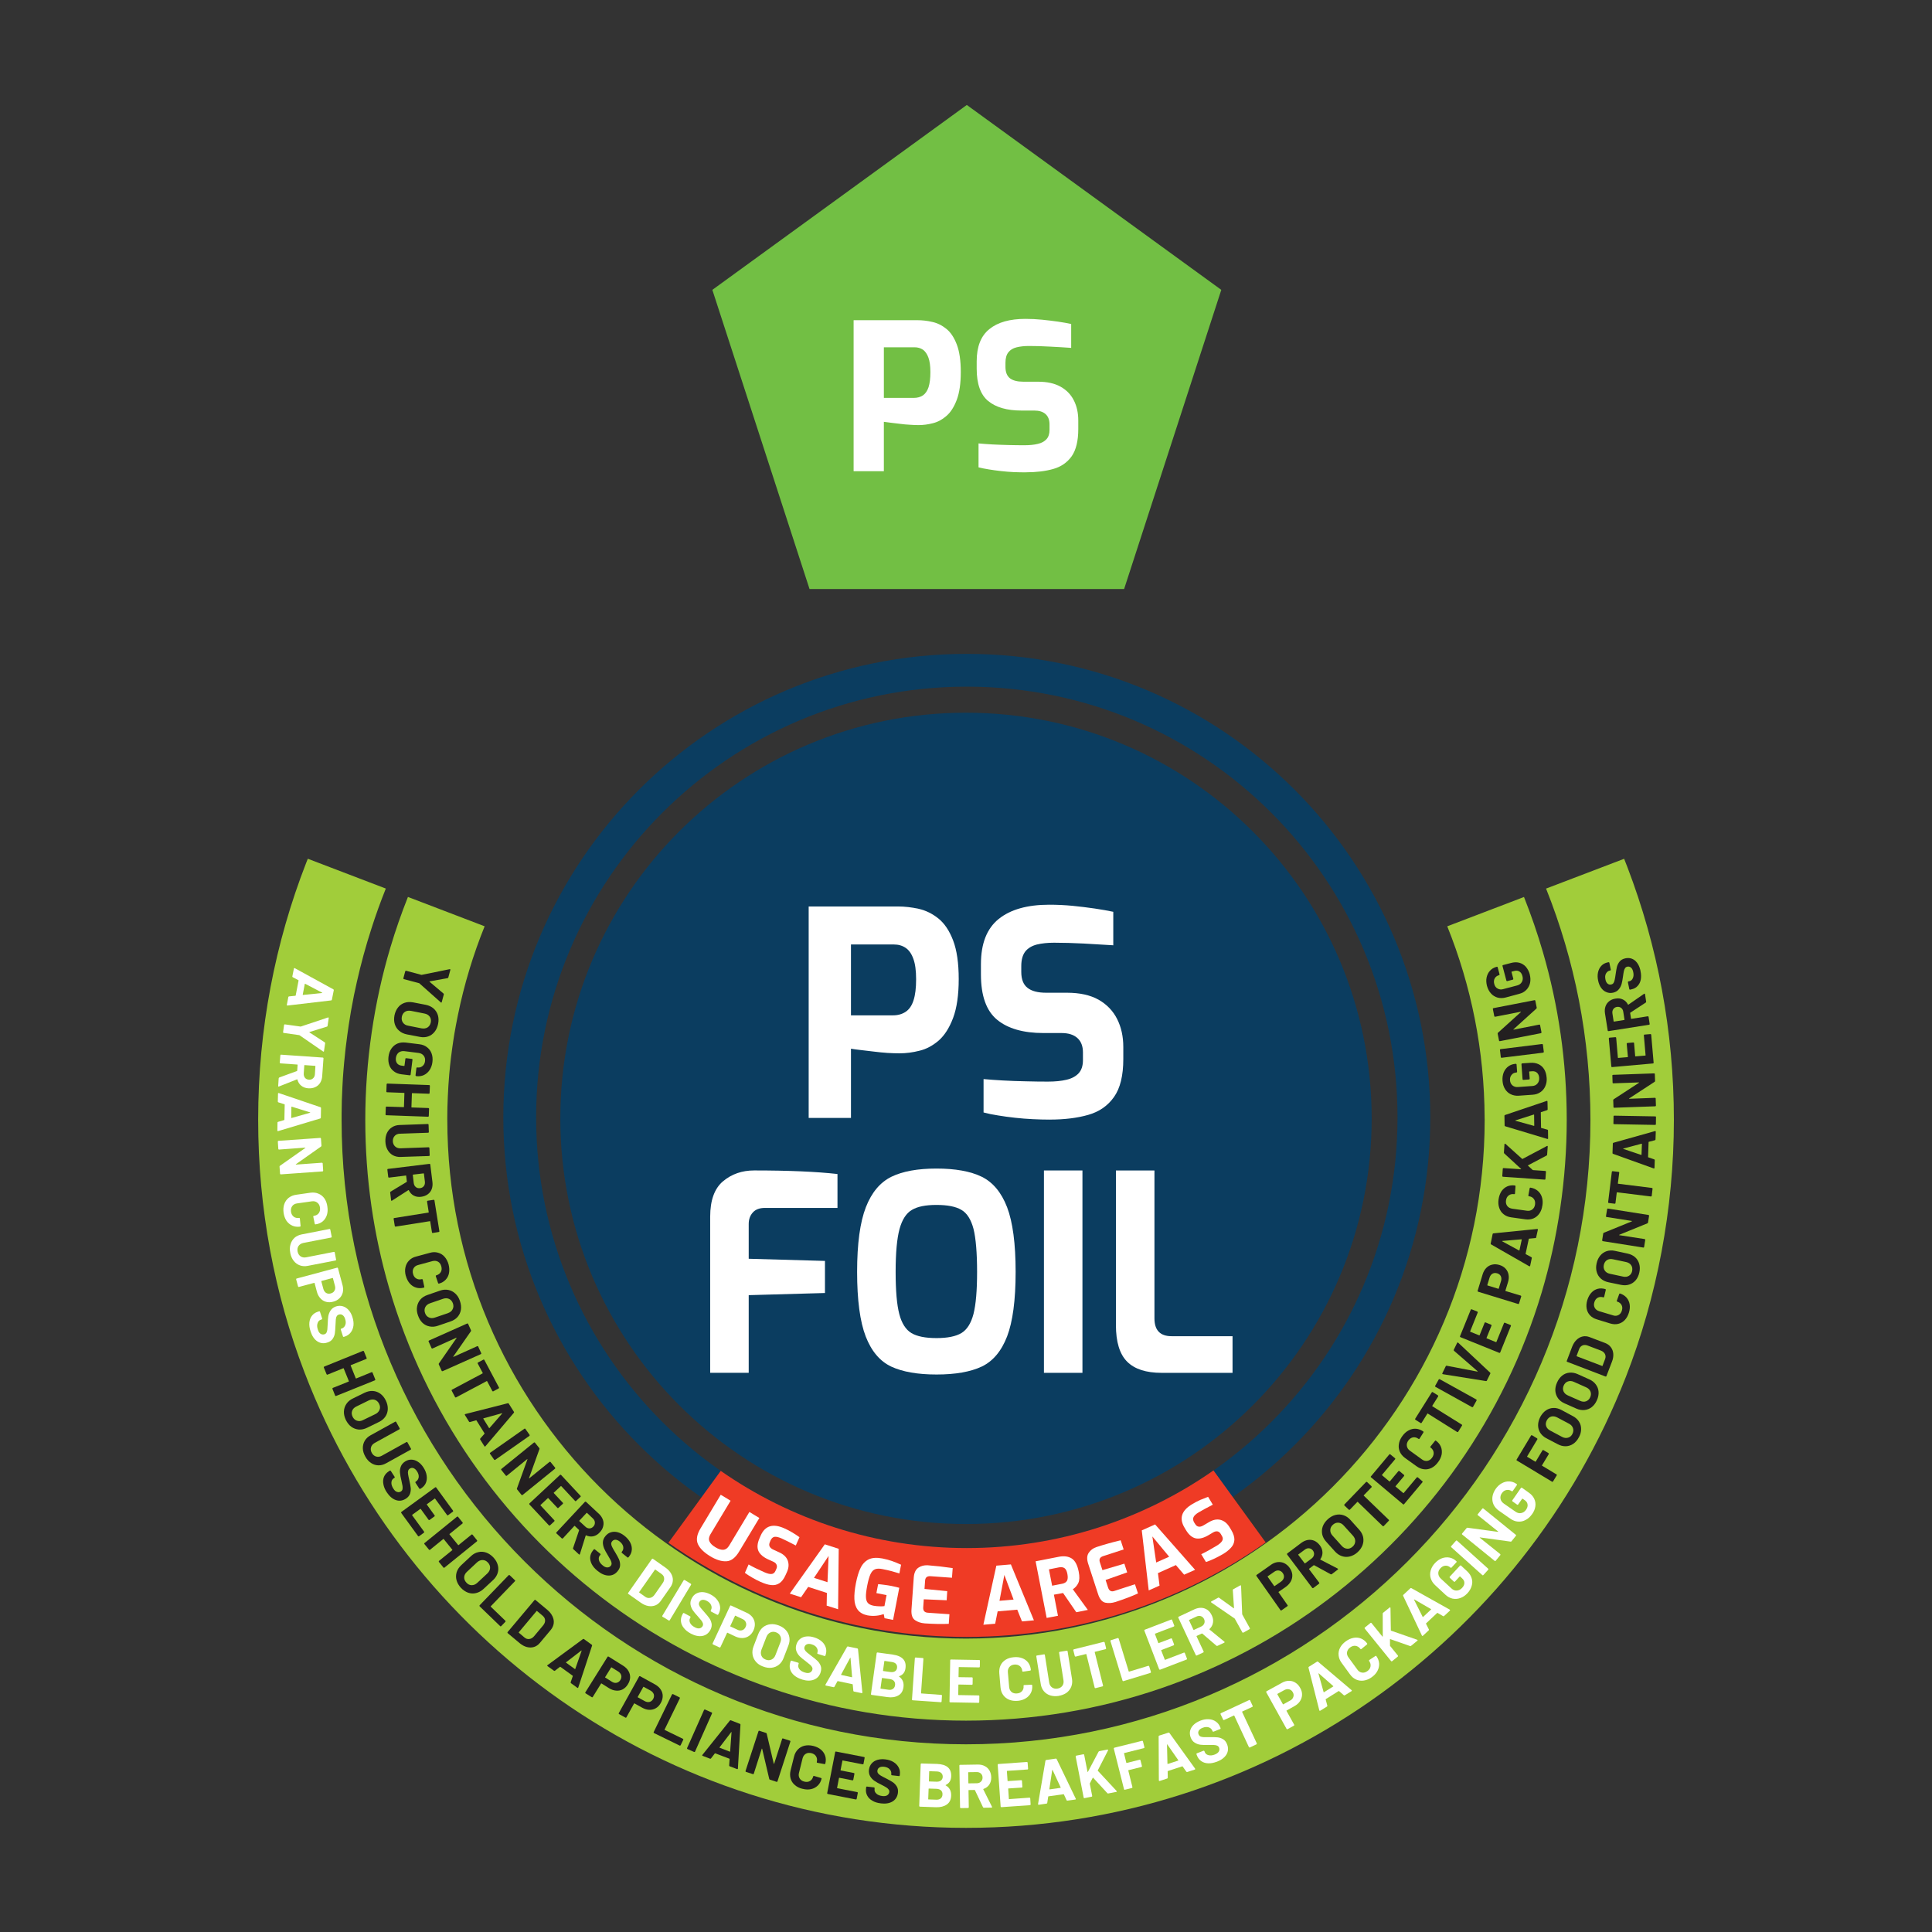 <svg xmlns="http://www.w3.org/2000/svg" id="Layer_1" data-name="Layer 1" viewBox="0 0 1000 1000"><rect x="0" y="0" width="1000" height="1000" fill="#333333" stroke="none"/><defs><style>      .cls-1, .cls-2, .cls-3, .cls-4 {        fill-rule: evenodd;      }      .cls-1, .cls-5 {        fill: #0b3d60;      }      .cls-6 {        fill: #a1cd3a;      }      .cls-2 {        fill: #ef3b25;      }      .cls-7, .cls-4 {        fill: #fff;      }      .cls-3 {        fill: #231f20;      }      .cls-8 {        fill: #72bf44;      }    </style></defs><path class="cls-5" d="M500.42,801.28c-123.12,0-222.92-99.82-222.92-222.92s99.8-222.95,222.92-222.95,222.93,99.82,222.93,222.95-99.8,222.92-222.93,222.92M500.42,338.44c-132.49,0-239.9,107.37-239.9,239.91s107.41,239.9,239.9,239.9,239.9-107.42,239.9-239.9-107.4-239.91-239.9-239.91"></path><path class="cls-2" d="M655.13,798.36c-43.75,30.82-97.13,48.91-154.72,48.91s-110.73-18.02-154.44-48.73l27.08-37.22c36.09,25.16,80.02,39.95,127.35,39.95s91.5-14.85,127.7-40.18l27.02,37.26Z"></path><path class="cls-4" d="M367.56,805.48c-3.21-1.94-5.3-4.03-6.32-6.25-1.01-2.27-.55-4.99,1.37-8.16l10.44-17.39,5.11,3.09-10.41,17.33c-.82,1.35-1.01,2.59-.55,3.67.47,1.12,1.51,2.15,3.12,3.11,1.61.97,3,1.41,4.18,1.27,1.15-.11,2.14-.84,2.95-2.21l10.43-17.35,5.16,3.11-10.45,17.36c-1.9,3.2-4.09,4.9-6.55,5.05-2.49.16-5.33-.71-8.49-2.62"></path><path class="cls-4" d="M393.71,818.81c-1.41-.61-2.85-1.38-4.38-2.26-1.52-.87-2.79-1.71-3.77-2.45l1.92-4.34c2.07,1.22,4.8,2.55,8.15,4.03,1.53.66,2.73.99,3.66.91.94-.05,1.64-.59,2.1-1.63l.44-.99c.39-.83.41-1.53.1-2.21-.26-.66-.84-1.16-1.73-1.56l-2.32-1.04c-2.72-1.21-4.46-2.68-5.3-4.44-.8-1.82-.62-4,.57-6.7l.59-1.35c2.27-5.11,6.36-6.33,12.21-3.72,1.39.59,2.76,1.33,4.17,2.16,1.41.87,2.62,1.65,3.69,2.43l-1.91,4.3c-3.27-1.71-5.76-2.95-7.5-3.72-1.4-.61-2.55-.88-3.46-.78-.88.12-1.61.76-2.12,1.91l-.31.75c-.42.91-.47,1.73-.14,2.38.34.66,1.04,1.25,2.13,1.71l2.7,1.24c2.35,1.04,3.85,2.47,4.54,4.31.66,1.86.53,3.83-.41,5.91l-.7,1.54c-.92,2.07-2,3.52-3.27,4.31-1.28.81-2.68,1.1-4.24.92-1.59-.15-3.41-.72-5.44-1.65"></path><path class="cls-4" d="M428.31,818.94l.56-13.58-7.55,11.34,6.99,2.24ZM426.93,799.34l7.19,2.32-.32,31.29-5.92-1.89.12-6.55-9.69-3.14-3.68,5.36-5.83-1.88,18.13-25.52Z"></path><path class="cls-4" d="M449.12,836.14c-2.31-.46-4.02-1.43-5.13-2.88-1.09-1.45-1.67-3.28-1.76-5.56-.11-2.22.15-4.97.78-8.21.66-3.36,1.49-6.07,2.5-8.09,1.01-2.02,2.42-3.44,4.2-4.31,1.81-.84,4.13-.97,7.03-.43,1.89.38,3.56.82,5.03,1.35,1.46.52,2.99,1.15,4.63,1.89l-.89,4.52c-1.01-.31-2.27-.71-3.85-1.15-1.6-.42-3.21-.79-4.87-1.11-1.69-.35-3.03-.3-4.01.14-.95.43-1.7,1.3-2.27,2.59-.58,1.3-1.13,3.23-1.63,5.78-.49,2.59-.74,4.54-.67,5.94.05,1.41.4,2.43,1,3.09.63.67,1.58,1.15,2.91,1.41,1,.16,2.01.3,3,.31,1.03.05,1.92,0,2.67-.1l1.09-5.71-5.26-1.03.9-4.63c.8.06,1.87.16,3.18.35,1.28.16,2.54.35,3.67.57,1.63.35,3,.64,4.09.96l-3.2,16.62-4.42-.86-.42-2.14c-1.1.39-2.35.69-3.84.84-1.47.14-2.96.1-4.47-.17"></path><path class="cls-4" d="M478.58,840.25c-1.92-.14-3.58-.71-4.96-1.65-1.41-.97-2.01-2.78-1.84-5.44l1.18-16.62c.18-2.4.95-4.11,2.35-5.08,1.41-.96,3.03-1.38,4.94-1.27,4.1.31,8.37.79,12.86,1.45l-.37,5-11.1-.8c-1.77-.11-2.71.64-2.81,2.29l-.31,4.3,11.77,1.15-.3,4.72-11.84-.51-.29,4.11c-.12,1.77.64,2.71,2.33,2.84l11.24.78-.35,4.97c-3.61.18-7.75.08-12.5-.23"></path><path class="cls-4" d="M524.63,827.94l-4.78-12.75-2.51,13.38,7.29-.63ZM515.71,810.38l7.52-.64,11.92,28.94-6.18.55-2.44-6.07-10.15.88-1.28,6.4-6.11.52,6.72-30.58Z"></path><path class="cls-4" d="M549.81,819.74c1.14-.23,1.94-.72,2.42-1.45.48-.79.55-1.98.25-3.6-.29-1.55-.8-2.55-1.53-3.04-.72-.48-1.65-.59-2.79-.39l-5.23,1.04,1.65,8.46,5.23-1.02ZM536.04,808.13l12.12-2.37c2.59-.48,4.77-.2,6.54.89,1.75,1.12,2.97,3.4,3.65,6.92.48,2.44.43,4.33-.18,5.71-.59,1.32-1.56,2.46-2.87,3.32l7.76,10.69-5.99,1.19-6.82-9.94c-1.28.25-2.87.5-4.75.86l2.1,10.92-5.85,1.12-5.72-29.32Z"></path><path class="cls-4" d="M577.33,829.19c-1.85.58-3.58.71-5.24.35-1.65-.38-2.89-1.84-3.71-4.38l-5.16-15.84c-.74-2.3-.65-4.18.3-5.58.94-1.41,2.28-2.43,4.09-3.01,3.93-1.28,8.09-2.45,12.45-3.48l1.54,4.75-10.58,3.44c-1.67.53-2.26,1.58-1.74,3.16l1.34,4.1,11.34-3.36,1.47,4.52-11.18,3.93,1.28,3.92c.57,1.71,1.64,2.3,3.22,1.77l10.7-3.48,1.57,4.75c-3.29,1.51-7.17,2.96-11.68,4.44"></path><path class="cls-4" d="M605.16,805.76l-8.7-10.49,1.98,13.48,6.71-2.99ZM590.98,792.12l6.9-3.08,20.7,23.49-5.68,2.52-4.27-4.97-9.28,4.16.83,6.46-5.6,2.5-3.6-31.1Z"></path><path class="cls-4" d="M632.75,804.53c-1.32.77-2.77,1.53-4.37,2.29-1.6.74-2.98,1.3-4.18,1.68l-2.44-4.05c2.19-1.02,4.84-2.47,7.98-4.38,1.41-.83,2.35-1.68,2.83-2.49.51-.8.46-1.71-.15-2.67l-.54-.92c-.47-.77-1.04-1.23-1.71-1.34-.71-.12-1.45.05-2.28.54l-2.21,1.32c-2.55,1.52-4.75,2.12-6.68,1.76-1.93-.38-3.63-1.79-5.15-4.3l-.74-1.24c-2.89-4.81-1.58-8.86,3.93-12.16,1.3-.8,2.68-1.51,4.18-2.2,1.49-.61,2.86-1.16,4.09-1.61l2.44,4.06c-3.28,1.68-5.73,3.03-7.35,4-1.33.77-2.2,1.58-2.59,2.37-.44.81-.34,1.77.31,2.87l.42.64c.52.92,1.16,1.4,1.91,1.49.72.13,1.61-.13,2.61-.74l2.54-1.5c2.22-1.35,4.28-1.76,6.17-1.26,1.88.52,3.42,1.77,4.61,3.73l.89,1.45c1.15,1.93,1.69,3.65,1.65,5.15-.09,1.51-.64,2.84-1.71,4.01-1.04,1.2-2.53,2.38-4.44,3.51"></path><polygon class="cls-8" points="419.01 304.87 368.71 150.03 500.42 54.33 632.14 150.03 581.84 304.87 419.01 304.87"></polygon><path class="cls-1" d="M290.03,578.82c-.02-115.93,93.97-209.94,209.93-209.92,115.98,0,210,94.02,210.02,209.99,0,115.95-94,209.94-210,209.94-115.95-.02-209.96-94.04-209.96-210"></path><path class="cls-4" d="M367.59,629.74c0-8.49,2.23-14.61,6.66-18.33,4.46-3.72,9.81-5.59,16.11-5.59,17.85,0,32.23.62,43.12,1.85v17.55h-37.62c-2.67,0-4.75.76-6.17,2.32-1.43,1.57-2.16,3.56-2.16,6.02v17.97l39.47,1.12v16.61l-39.47,1.11v40.19h-19.94v-80.84Z"></path><path class="cls-4" d="M484.73,692.59c5.66,0,9.97-.86,12.89-2.6,2.91-1.76,4.99-5.05,6.26-9.89,1.24-4.9,1.86-12.11,1.86-21.77s-.63-17.44-1.86-22.29c-1.28-4.84-3.36-8.13-6.26-9.81-2.92-1.73-7.23-2.56-12.89-2.56s-9.81.84-12.71,2.56c-2.92,1.68-5.07,4.99-6.42,9.88-1.34,4.94-2.02,12.32-2.02,22.22s.64,17.01,1.89,21.83c1.25,4.79,3.36,8.07,6.26,9.83,2.94,1.74,7.24,2.6,12.99,2.6M484.73,711.44c-9.78,0-17.6-1.38-23.42-4.09-5.85-2.76-10.25-7.95-13.22-15.6-2.94-7.64-4.45-18.77-4.45-33.42s1.53-25.76,4.53-33.48c2.99-7.68,7.44-12.93,13.26-15.78,5.83-2.83,13.63-4.23,23.31-4.23s17.6,1.41,23.37,4.23c5.8,2.84,10.2,8.09,13.16,15.78,2.94,7.72,4.42,18.88,4.42,33.48s-1.49,25.78-4.42,33.42c-2.96,7.65-7.36,12.84-13.16,15.6-5.77,2.71-13.55,4.09-23.37,4.09"></path><rect class="cls-7" x="540.34" y="605.83" width="19.93" height="104.75"></rect><path class="cls-4" d="M601.18,710.58c-7.96,0-13.93-1.93-17.78-5.79-3.88-3.9-5.8-10.2-5.8-18.97v-79.99h19.94v76.56c0,6.15,2.95,9.23,8.89,9.23h31.53v18.97h-36.78Z"></path><path class="cls-7" d="M418.57,578.63v-109.44h46.15c3.56,0,7.16.41,10.87,1.23,3.69.86,7.09,2.54,10.19,5.05,3.09,2.51,5.63,6.27,7.55,11.3,1.92,5.03,2.9,11.71,2.9,19.98s-.98,14.97-2.9,20.12c-1.92,5.1-4.41,9.02-7.45,11.7-3.06,2.62-6.38,4.44-9.93,5.28-3.53.9-6.98,1.35-10.34,1.35-1.76,0-3.84-.06-6.22-.2-2.34-.18-4.75-.38-7.18-.71-2.4-.27-4.66-.55-6.7-.79-2.09-.25-3.75-.45-5.05-.69v35.82h-21.88ZM440.45,525.54h21.76c2.56,0,4.75-.63,6.58-1.85,1.82-1.23,3.2-3.2,4.05-5.92.9-2.73,1.34-6.37,1.34-10.88s-.46-7.96-1.42-10.57c-.92-2.62-2.24-4.51-3.97-5.69-1.73-1.19-3.77-1.77-6.14-1.77h-22.19v36.68Z"></path><path class="cls-7" d="M543.41,579.51c-2.87,0-5.82-.08-8.8-.23-3-.14-6.06-.38-9.17-.72-3.1-.36-6.05-.72-8.8-1.2-2.78-.42-5.29-.94-7.55-1.55v-17.28c2.96.28,6.3.51,10.04.72,3.76.22,7.64.35,11.71.43,4.02.11,7.88.16,11.54.16s6.95-.31,9.67-.97c2.71-.64,4.81-1.77,6.29-3.39,1.47-1.61,2.19-3.88,2.19-6.73v-4.01c0-3.23-.95-5.72-2.87-7.45-1.92-1.74-4.66-2.59-8.21-2.59h-9.34c-10.44,0-18.45-2.3-24.01-6.88-5.58-4.6-8.37-12.39-8.37-23.46v-5.32c0-10.65,3.05-18.43,9.17-23.37,6.11-4.92,14.84-7.39,26.17-7.39,4.06,0,8.09.19,12.08.57,4,.41,7.84.86,11.52,1.41,3.7.55,6.88,1.12,9.56,1.69v17.33c-4.54-.3-9.6-.59-15.17-.9-5.57-.28-10.73-.43-15.46-.43-3.35,0-6.32.31-8.94.94-2.59.67-4.61,1.88-5.99,3.62-1.37,1.81-2.06,4.31-2.06,7.56v2.99c0,3.82,1.08,6.6,3.25,8.26,2.14,1.69,5.37,2.52,9.62,2.52h10.78c6.62,0,12.06,1.2,16.36,3.61,4.26,2.43,7.48,5.76,9.61,10,2.14,4.25,3.19,9.07,3.19,14.5v6.21c0,8.57-1.6,15.13-4.83,19.66-3.2,4.54-7.64,7.62-13.29,9.23-5.68,1.63-12.31,2.45-19.9,2.45"></path><path class="cls-7" d="M441.83,243.89v-78.16h32.95c2.54,0,5.13.28,7.77.9,2.65.58,5.06,1.78,7.29,3.59,2.23,1.78,4.01,4.48,5.39,8.08,1.37,3.59,2.07,8.34,2.07,14.24s-.7,10.73-2.07,14.38c-1.37,3.64-3.14,6.46-5.35,8.36-2.18,1.9-4.5,3.16-7.05,3.78-2.54.66-5.02.97-7.41.97-1.25,0-2.74-.06-4.42-.18-1.69-.09-3.42-.23-5.13-.47-1.74-.22-3.33-.39-4.83-.58-1.45-.16-2.67-.33-3.56-.47v25.56h-15.66ZM457.49,205.95h15.51c1.82,0,3.39-.43,4.71-1.3,1.28-.89,2.26-2.3,2.9-4.22.63-1.95.96-4.54.96-7.78s-.34-5.69-1.02-7.55c-.67-1.86-1.63-3.23-2.83-4.09-1.26-.85-2.69-1.26-4.41-1.26h-15.82v26.19Z"></path><path class="cls-7" d="M531,244.49c-2.04,0-4.14-.05-6.3-.13-2.14-.1-4.32-.28-6.54-.53-2.24-.25-4.34-.53-6.3-.86-1.97-.31-3.77-.67-5.37-1.07v-12.39c2.11.2,4.51.38,7.18.53,2.67.14,5.46.23,8.34.31,2.9.08,5.63.11,8.24.11s4.98-.22,6.93-.71c1.94-.44,3.41-1.25,4.48-2.42,1.05-1.16,1.57-2.76,1.57-4.81v-2.84c0-2.32-.68-4.13-2.06-5.35-1.36-1.24-3.32-1.83-5.86-1.83h-6.65c-7.46,0-13.19-1.65-17.17-4.93-3.98-3.28-5.96-8.87-5.96-16.75v-3.79c0-7.61,2.18-13.16,6.55-16.67,4.35-3.56,10.58-5.31,18.68-5.31,2.91,0,5.75.14,8.62.43,2.87.28,5.61.63,8.24,1,2.63.38,4.93.8,6.82,1.22v12.36c-3.24-.24-6.86-.44-10.85-.65-3.97-.23-7.66-.33-11.01-.33-2.41,0-4.54.24-6.41.69-1.86.47-3.28,1.32-4.26,2.61-.99,1.25-1.49,3.05-1.49,5.39v2.1c0,2.75.78,4.7,2.32,5.93,1.56,1.18,3.84,1.77,6.88,1.77h7.69c4.72,0,8.63.88,11.67,2.6,3.08,1.73,5.36,4.09,6.87,7.14,1.52,3.01,2.26,6.46,2.26,10.33v4.44c0,6.12-1.15,10.81-3.41,14.07-2.3,3.23-5.49,5.44-9.53,6.58-4.05,1.16-8.79,1.73-14.19,1.73"></path><path class="cls-6" d="M176.81,579.62c0,178.5,144.71,323.23,323.2,323.23,178.5.03,323.18-144.65,323.2-323.13-.02-42.31-8.16-82.74-22.97-119.79l40.41-15.42c.59,1.5,1.17,3.01,1.77,4.53,15.5,40.6,23.98,84.62,23.98,130.65s-8.78,91.72-24.81,132.9c-53.22,136.64-186.09,233.51-341.57,233.51-156.29-.02-289.77-97.97-342.42-235.78-15.53-40.59-23.97-84.63-23.97-130.67v-.33c.02-46.76,8.81-91.47,24.8-132.59.29-.72.59-1.49.9-2.24l40.37,15.43c-2.71,6.78-5.2,13.64-7.43,20.65-2.95,9.14-5.48,18.41-7.6,27.84-.21,1.02-.44,2.01-.64,3.01-.27,1.2-.51,2.42-.79,3.59-.26,1.46-.56,2.93-.83,4.41-.27,1.3-.51,2.63-.75,3.97-.37,2.32-.77,4.62-1.12,6.94-.28,1.68-.51,3.39-.73,5.1-.67,4.77-1.24,9.63-1.67,14.46-.23,2.6-.47,5.25-.64,7.88-.09,1.62-.17,3.25-.27,4.85-.13,2.34-.23,4.74-.3,7.14-.05,2.26-.1,4.5-.11,6.75v2.26s0,.5,0,.5v.35ZM231.53,579.64c0,148.29,120.21,268.48,268.46,268.5,148.28,0,268.45-120.14,268.47-268.41v-.63l-.02-.13v-.31c-.12-35.06-6.97-68.49-19.34-99.21l39.72-15.17c3.69,9.3,6.98,18.84,9.8,28.54,8.02,27.58,12.32,56.72,12.32,86.87s-4.54,61-12.97,89.29c-38.36,128.23-157.25,221.62-297.95,221.62-141.55,0-261.03-94.64-298.64-224.06-8.01-27.58-12.31-56.72-12.31-86.89s4.54-61.02,13-89.27c2.63-8.85,5.68-17.58,9.08-26.13l39.7,15.19c-5.93,14.67-10.59,30.05-13.83,45.92-.66,3.2-1.27,6.45-1.83,9.69-.19,1.27-.39,2.51-.59,3.78-.21,1.35-.42,2.75-.59,4.11-.22,1.6-.43,3.23-.63,4.84-.14,1.27-.3,2.58-.43,3.85-.14,1.5-.29,3.03-.43,4.5-.16,1.94-.29,3.91-.43,5.8-.24,3.77-.39,7.5-.51,11.27-.02,1.08-.03,2.15-.04,3.24-.02.71-.02,1.47-.02,2.19v1Z"></path><path class="cls-3" d="M209.77,502.72c.02-.1.09-.16.17-.2.08-.05.2-.06.31-.05l7.8,2.1c.09.02.15.03.21.02l14.5-2.95c.1-.02.15-.02.19,0,.15.05.2.16.14.41l-1.04,3.89c-.05.21-.18.3-.38.35l-9.27,1.66c-.15.02-.15.1-.06.21l7.19,6.07c.18.12.22.28.18.51l-1.05,3.9c-.04.16-.1.26-.22.31-.09.04-.17,0-.3-.13l-11.1-9.87s-.08-.04-.15-.07l-7.82-2.07c-.1-.05-.18-.1-.25-.18-.06-.07-.06-.2-.03-.3l.96-3.61Z"></path><path class="cls-3" d="M204.18,525.54c.35-1.63.96-2.99,1.87-4.13.88-1.13,2.03-1.89,3.35-2.35,1.36-.47,2.8-.52,4.39-.24l6.73,1.3c1.53.33,2.82.95,3.89,1.87,1.04.91,1.79,2.07,2.22,3.42.41,1.36.47,2.87.14,4.51-.33,1.65-.92,3.03-1.84,4.16-.89,1.12-2,1.93-3.33,2.38-1.35.47-2.79.53-4.33.22l-6.7-1.28c-1.57-.33-2.9-.94-3.98-1.89-1.08-.91-1.83-2.06-2.25-3.43-.42-1.36-.47-2.87-.16-4.54M207.99,526.26c-.22,1.16-.04,2.15.56,3.01.61.88,1.49,1.43,2.72,1.63l6.9,1.37c1.23.22,2.26.06,3.13-.47.88-.58,1.43-1.44,1.67-2.6.22-1.16.03-2.14-.56-2.99-.63-.86-1.54-1.4-2.75-1.61l-6.89-1.37c-1.25-.22-2.27-.08-3.14.47-.87.56-1.4,1.42-1.65,2.57"></path><path class="cls-3" d="M201.09,546.93c.19-1.65.71-3.04,1.51-4.2.81-1.16,1.88-2.06,3.11-2.58,1.25-.53,2.67-.69,4.22-.53l7.11.87c1.53.18,2.89.69,3.97,1.54,1.1.83,1.91,1.93,2.38,3.23.49,1.35.64,2.83.43,4.47-.18,1.58-.69,2.95-1.47,4.15-.77,1.13-1.75,2.01-2.93,2.56-1.17.55-2.44.73-3.8.59l-.2-.05c-.1,0-.18-.06-.22-.14-.11-.09-.13-.17-.12-.28l.45-3.7c.02-.12.06-.22.14-.28.09-.06.21-.1.31-.08l.09.02c.97.13,1.85-.1,2.58-.71.78-.59,1.23-1.44,1.35-2.57.14-1.16-.1-2.09-.74-2.88-.63-.77-1.52-1.23-2.64-1.37l-7.35-.92c-1.15-.12-2.12.13-2.95.75-.77.67-1.24,1.57-1.4,2.71-.14,1.12.03,2.01.55,2.75.51.72,1.27,1.14,2.3,1.28l1.45.18c.09.02.14-.03.14-.14l.47-3.57c0-.1.05-.19.12-.24.09-.04.19-.07.3-.07l2.92.36c.11,0,.18.06.25.14.06.08.11.19.08.28l-.96,7.73c-.02.13-.06.21-.15.27-.07.06-.15.08-.26.08l-4.22-.51c-1.6-.18-2.95-.69-4.03-1.54-1.12-.81-1.89-1.88-2.37-3.18-.49-1.33-.61-2.79-.43-4.42"></path><path class="cls-3" d="M221.69,573.51c.09,0,.2.05.26.13.09.07.13.18.13.28l-.14,3.73c0,.1-.05.22-.14.28-.07.06-.15.09-.26.09l-21.61-.78c-.1,0-.19-.03-.28-.11-.07-.08-.1-.15-.1-.25l.14-3.75c0-.11.05-.2.13-.25.07-.1.16-.11.26-.11l8.83.28c.13,0,.18-.04.18-.14l.23-7.09c0-.1-.04-.14-.14-.14l-8.84-.33c-.12,0-.21-.04-.26-.1-.08-.08-.1-.18-.1-.3l.14-3.73c0-.08.02-.16.1-.24.09-.06.2-.12.3-.12l21.62.77c.08,0,.18.02.26.12.08.06.11.14.11.27l-.15,3.73c0,.1-.04.21-.12.26-.06.08-.16.11-.26.11l-8.61-.31c-.1,0-.17.05-.17.18l-.24,7.05c-.02.11.03.18.14.18l8.61.3Z"></path><path class="cls-3" d="M199.48,590.84c-.06-1.65.2-3.09.79-4.38.62-1.27,1.45-2.26,2.63-2.99,1.14-.74,2.45-1.13,3.95-1.17l14.6-.52c.1-.02.18.03.26.1.06.1.12.17.12.28l.13,3.73c.03.12-.02.2-.1.3-.08.08-.15.11-.25.11l-14.61.51c-1.13.03-2.04.41-2.69,1.12-.67.72-1.01,1.65-.98,2.77.05,1.15.45,2.02,1.18,2.7.69.66,1.62.99,2.75.96l14.6-.53c.1,0,.21.06.28.11.06.08.12.15.12.27l.14,3.75c.02.1-.03.2-.12.26-.07.1-.14.13-.24.13l-14.59.48c-1.5.08-2.84-.22-4.07-.86-1.17-.67-2.11-1.59-2.79-2.84-.67-1.2-1.06-2.65-1.11-4.28"></path><path class="cls-3" d="M201.95,617.28c-.04-.21.06-.36.22-.49l8.32-5.02c.07-.06.11-.15.1-.23l-.36-2.93c0-.13-.08-.18-.18-.16l-8.66,1.08c-.12,0-.22-.03-.3-.08-.08-.06-.13-.13-.14-.25l-.45-3.73c-.02-.11,0-.2.06-.28.06-.08.14-.16.25-.16l21.46-2.62c.13-.02.23.02.31.1.06.05.11.14.13.23l1.12,9.1c.16,1.35.03,2.57-.39,3.69-.41,1.07-1.1,1.96-2.03,2.63-.95.71-2.12,1.12-3.44,1.3-1.45.18-2.71-.03-3.85-.64-1.1-.59-1.93-1.52-2.53-2.76-.06-.07-.14-.1-.23-.05l-8.45,5.43c-.08.05-.15.1-.18.1-.18.02-.27-.1-.3-.33l-.47-3.92ZM219.42,607.47c-.03-.1-.1-.14-.2-.13l-5.42.64c-.1,0-.17.06-.13.18l.48,4.18c.12.87.46,1.59,1.08,2.07.56.51,1.3.67,2.17.58.84-.1,1.52-.47,1.98-1.08.48-.63.64-1.4.54-2.3l-.5-4.14Z"></path><path class="cls-3" d="M227.42,637.25c0,.1,0,.2-.07.3-.06.08-.14.11-.22.13l-3.12.5c-.1.02-.21,0-.28-.06-.08-.04-.13-.12-.14-.25l-.91-5.66c-.02-.11-.07-.15-.17-.13l-17.74,2.81c-.1.02-.19,0-.26-.08-.1-.06-.17-.15-.17-.25l-.59-3.67c-.02-.13,0-.22.06-.31.06-.08.15-.13.26-.13l17.7-2.82c.12-.03.16-.11.14-.21l-.87-5.5c0-.1.02-.18.07-.25.07-.1.14-.14.27-.18l3.09-.48c.1,0,.18.02.26.07.08.06.14.14.14.22l2.55,15.95Z"></path><path class="cls-3" d="M210.04,660.4c-.43-1.6-.49-3.09-.18-4.47.31-1.38.93-2.57,1.89-3.51.94-.99,2.16-1.68,3.66-2.04l7.13-1.93c1.49-.43,2.87-.44,4.19-.05,1.3.35,2.44,1.04,3.36,2.09.93,1.04,1.66,2.38,2.1,4,.39,1.58.47,3.06.22,4.41-.24,1.37-.84,2.52-1.74,3.48-.89.97-2.06,1.63-3.48,2.02-.21.03-.35-.05-.44-.28l-1.19-3.55v-.09c-.06-.19.03-.3.24-.36,1.09-.33,1.89-.89,2.37-1.74.48-.83.56-1.79.26-2.87-.27-1.13-.85-1.95-1.69-2.45-.84-.49-1.84-.58-2.91-.31l-7.43,2.02c-1.07.28-1.87.86-2.35,1.71-.46.83-.56,1.8-.25,2.91.27,1.08.85,1.89,1.69,2.38.85.48,1.78.59,2.87.31.22-.03.37.03.44.26l.81,3.67c.04.1.02.22-.02.31-.03.08-.09.13-.16.14-1.45.39-2.79.39-4.05,0-1.29-.38-2.39-1.1-3.29-2.14-.93-1.04-1.59-2.37-2.03-3.95"></path><path class="cls-3" d="M216.34,680.85c-.55-1.57-.74-3.08-.47-4.5.22-1.4.81-2.65,1.73-3.73.93-1.07,2.18-1.84,3.66-2.35l6.49-2.24c1.49-.52,2.93-.63,4.31-.36,1.36.28,2.56.89,3.61,1.86,1.08.99,1.88,2.26,2.39,3.85.55,1.6.72,3.1.51,4.51-.21,1.41-.8,2.67-1.7,3.73-.94,1.05-2.14,1.84-3.63,2.34l-6.48,2.22c-1.53.54-2.98.67-4.36.39-1.4-.25-2.63-.86-3.7-1.85-1.03-.99-1.81-2.27-2.36-3.88M220,679.61c.36,1.1,1.04,1.86,1.99,2.29.93.46,1.98.47,3.16.06l6.65-2.26c1.16-.43,2.01-1.05,2.46-2.01.51-.93.56-1.94.16-3.09-.39-1.08-1.05-1.86-2-2.29-.95-.43-2.01-.44-3.17-.03l-6.66,2.29c-1.16.39-1.98,1.07-2.45,1.98-.47.91-.53,1.94-.14,3.06"></path><path class="cls-3" d="M247.01,696.78c.13-.03.2-.03.3,0,.1.05.18.11.22.23l1.55,3.39c.04.1.04.21,0,.3-.04.1-.13.18-.23.21l-19.74,8.81c-.11.03-.22.03-.31,0-.09-.03-.15-.1-.2-.2l-1.48-3.28c-.09-.22-.06-.38.05-.52l9.14-13.15s.05-.1.02-.14c-.02-.03-.08-.03-.17,0l-12.31,5.55c-.1.05-.18.05-.27.03-.11-.06-.18-.15-.22-.23l-1.53-3.44c-.06-.09-.06-.18,0-.26.05-.1.11-.15.22-.22l19.73-8.8c.13-.05.22-.06.32-.02.08.03.14.1.2.22l1.48,3.28c.09.22.06.38-.04.51l-9.12,13.11c-.04.06-.04.11-.02.13.02.02.08.02.18,0l12.24-5.51Z"></path><path class="cls-3" d="M258.26,718.14c.06.08.07.17.03.26-.03.11-.1.21-.2.25l-2.73,1.48c-.1.06-.22.06-.32.02-.1-.03-.17-.1-.22-.18l-2.67-5.05c-.07-.11-.14-.13-.25-.06l-15.86,8.44c-.07.03-.16.04-.29.02-.1-.03-.18-.1-.22-.21l-1.73-3.29c-.06-.08-.06-.18-.03-.3.03-.1.09-.19.18-.22l15.84-8.44c.1-.05.13-.13.07-.22l-2.61-4.91c-.05-.1-.05-.2-.03-.3.03-.08.09-.17.18-.2l2.78-1.48c.09-.05.18-.06.28-.03.11.03.19.08.24.18l7.56,14.25Z"></path><path class="cls-3" d="M248.54,745.08c-.1-.17-.1-.31.06-.51l2.18-2.48c.06-.08.06-.14.02-.18l-4.19-6.7s-.09-.06-.19-.06l-3.15.89c-.19.06-.34,0-.49-.18l-2.15-3.45c-.06-.11-.07-.2-.05-.3.03-.08.11-.15.26-.2l22-5.6c.22-.06.38,0,.49.19l2.67,4.25c.13.19.11.36-.04.52l-14.68,17.29s-.07.1-.13.14c-.17.1-.3.03-.43-.15l-2.18-3.45ZM250.26,734.12c-.13.05-.16.1-.09.2l2.95,4.79c.1.11.18.11.26.02l6.53-7.5c.07-.06.08-.1.04-.12-.03-.03-.07-.03-.15-.02l-9.54,2.63Z"></path><path class="cls-3" d="M253.62,752.46c-.06-.08-.08-.2-.06-.3s.06-.18.17-.23l17.7-12.42c.09-.08.18-.1.28-.08.11.03.18.1.24.18l2.15,3.06c.06.1.07.18.07.28-.02.11-.07.19-.16.26l-17.7,12.42c-.1.04-.21.07-.3.04-.1-.02-.2-.06-.25-.15l-2.15-3.06Z"></path><path class="cls-3" d="M284.43,756.7c.1-.06.19-.11.31-.08.09,0,.16.05.23.13l2.35,2.9c.06.08.09.18.09.26-.02.11-.06.21-.14.29l-16.8,13.61c-.09.06-.18.08-.28.08-.12-.02-.19-.06-.26-.14l-2.26-2.81c-.14-.17-.18-.35-.1-.51l5.42-15.04c.02-.1.02-.14-.02-.16-.03-.02-.07-.02-.13.03l-10.49,8.55c-.09.08-.17.09-.26.08-.11,0-.22-.03-.28-.11l-2.33-2.93c-.08-.08-.12-.18-.1-.29,0-.1.06-.18.14-.25l16.82-13.63c.08-.06.17-.1.27-.1.1.03.22.06.27.14l2.26,2.82c.14.18.15.36.07.52l-5.39,14.99c-.02.08,0,.11.02.14.03.04.08.02.14-.05l10.42-8.45Z"></path><path class="cls-3" d="M298.19,776.91c-.07.08-.16.1-.26.1-.12,0-.22-.05-.27-.13l-7.15-7.65c-.07-.1-.15-.1-.21-.03l-3.65,3.4c-.08.06-.08.13-.02.2l4.7,5.03c.08.08.1.18.1.28,0,.11-.04.21-.11.27l-2.3,2.1c-.07.08-.17.11-.26.11-.1,0-.19-.05-.27-.13l-4.7-5.02c-.06-.07-.14-.07-.23,0l-3.77,3.53c-.1.06-.1.15,0,.25l7.13,7.67c.07.06.12.14.1.26,0,.1-.03.19-.1.28l-2.25,2.1c-.08.06-.19.1-.3.1s-.18-.05-.26-.11l-10.09-10.8c-.06-.08-.1-.19-.09-.29,0-.1.03-.18.1-.25l15.83-14.77c.06-.06.15-.09.26-.07.14,0,.21.02.28.09l10.08,10.82c.09.05.11.15.11.26,0,.13-.04.21-.13.26l-2.29,2.12Z"></path><path class="cls-3" d="M296.74,801.83c-.15-.14-.18-.31-.13-.52l3.11-9.2c.02-.1,0-.18-.05-.23l-2.15-2.04c-.07-.06-.16-.06-.25,0l-5.93,6.42c-.07.06-.17.09-.3.1-.1,0-.18-.03-.25-.09l-2.78-2.58c-.06-.05-.1-.14-.12-.26,0-.11.04-.18.1-.26l14.77-15.83c.09-.06.18-.1.29-.11.1,0,.18.03.26.1l6.7,6.23c1,.96,1.67,1.96,2.05,3.08.41,1.12.44,2.23.14,3.39-.26,1.12-.86,2.17-1.79,3.14-.99,1.08-2.08,1.73-3.35,2.01-1.23.25-2.44.1-3.71-.49-.1-.03-.16,0-.19.1l-3,9.61c-.03.08-.06.14-.1.16-.1.14-.26.12-.43-.03l-2.88-2.68ZM303.82,783.06c-.08-.06-.14-.06-.21.03l-3.75,4c-.1.08-.1.15,0,.23l3.08,2.84c.64.63,1.36.94,2.13.94s1.45-.33,2.03-.96c.59-.61.85-1.33.81-2.1-.03-.8-.39-1.5-1.04-2.1l-3.05-2.88Z"></path><path class="cls-3" d="M309.29,813.09c-1.34-1.07-2.34-2.21-2.98-3.45-.65-1.25-.93-2.47-.84-3.69.11-1.22.6-2.37,1.42-3.4l.44-.55c.06-.06.14-.12.28-.12.1-.03.19,0,.26.07l2.86,2.29c.06.08.11.16.12.26.02.12,0,.2-.07.28l-.33.36c-.52.67-.66,1.47-.43,2.43.26.97.9,1.85,1.93,2.67.89.76,1.68,1.09,2.45,1.06.71-.02,1.28-.3,1.74-.84.33-.39.45-.84.41-1.35-.03-.47-.22-1-.49-1.58-.31-.59-.79-1.46-1.49-2.61-.78-1.28-1.45-2.44-1.87-3.46-.43-1.04-.67-2.1-.65-3.2.06-1.11.48-2.16,1.32-3.18.78-1,1.76-1.66,2.87-1.98,1.11-.35,2.3-.35,3.54,0,1.23.33,2.43,1,3.61,1.96,1.28,1.04,2.22,2.18,2.85,3.4.62,1.25.89,2.49.78,3.75-.1,1.27-.58,2.41-1.42,3.46l-.31.38c-.06.08-.14.13-.26.16-.11,0-.2-.03-.27-.1l-2.87-2.32c-.09-.05-.14-.16-.14-.25,0-.1.02-.19.07-.29l.17-.22c.57-.67.76-1.5.59-2.46-.18-.94-.77-1.8-1.76-2.63-.75-.63-1.54-.94-2.22-.97-.71-.03-1.31.26-1.76.82-.35.42-.51.89-.47,1.35.03.53.19,1.07.54,1.71.29.63.84,1.57,1.61,2.8.8,1.38,1.45,2.5,1.84,3.39.39.89.61,1.87.61,2.93.02,1.13-.39,2.18-1.26,3.22-1.24,1.57-2.8,2.34-4.69,2.32-1.89-.03-3.81-.84-5.74-2.42"></path><path class="cls-4" d="M325.23,825.02c-.1-.05-.17-.12-.19-.25,0-.1.02-.19.1-.28l12.28-17.54c.08-.08.16-.14.25-.17.1-.02.18,0,.3.07l6.47,4.54c1.3.91,2.28,1.93,2.92,3.09.65,1.14.97,2.3.91,3.49-.05,1.24-.45,2.38-1.21,3.47l-5.01,7.15c-.76,1.08-1.71,1.89-2.8,2.33-1.12.43-2.33.58-3.64.35-1.3-.21-2.59-.79-3.9-1.69l-6.46-4.55ZM330.85,824.08c-.06.1-.03.17.04.23l3.14,2.23c.79.53,1.61.71,2.5.51.86-.2,1.63-.71,2.26-1.6l4.18-5.99c.66-.9.89-1.79.78-2.67-.1-.9-.59-1.6-1.44-2.18l-3.1-2.19c-.09-.06-.15-.03-.22.05l-8.15,11.6Z"></path><path class="cls-4" d="M342.97,836.85c-.11-.05-.16-.13-.18-.22-.03-.13,0-.22.02-.3l11.06-18.39c.05-.08.11-.13.21-.14.1-.02.2-.02.31.03l3.17,1.91c.09.08.14.14.18.23.02.11,0,.21-.05.31l-11.03,18.34c-.06.1-.14.17-.23.2-.1.02-.18,0-.27-.05l-3.19-1.93Z"></path><path class="cls-4" d="M357.49,845.5c-1.47-.79-2.69-1.74-3.52-2.83-.88-1.04-1.37-2.19-1.5-3.36-.14-1.23.1-2.43.72-3.6l.33-.61c.05-.11.11-.15.22-.2.12-.02.21-.02.3.03l3.18,1.7c.1.06.16.13.19.22.03.1.02.2-.03.3l-.22.43c-.39.75-.39,1.53.02,2.42.43.88,1.21,1.64,2.41,2.25,1,.55,1.82.71,2.54.56.7-.17,1.22-.58,1.56-1.16.22-.47.27-.89.14-1.37-.12-.46-.41-.95-.76-1.45-.39-.52-1.05-1.28-1.94-2.29-1.03-1.08-1.86-2.1-2.48-2.99-.63-.9-1.03-1.9-1.24-2.99-.17-1.08.05-2.22.67-3.32.59-1.13,1.38-1.98,2.42-2.48,1.04-.55,2.18-.75,3.43-.67,1.28.11,2.55.51,3.93,1.24,1.41.74,2.54,1.68,3.36,2.76.83,1.1,1.34,2.26,1.49,3.5.17,1.22-.11,2.44-.73,3.65l-.23.42c-.05.08-.12.14-.22.18-.09.03-.18.02-.29-.03l-3.21-1.69c-.08-.06-.14-.14-.17-.25-.02-.1-.02-.18.02-.26l.11-.26c.43-.75.46-1.61.09-2.49-.34-.91-1.08-1.65-2.2-2.24-.87-.46-1.65-.62-2.35-.54-.69.13-1.2.51-1.57,1.16-.22.45-.28.92-.18,1.39.11.47.42.98.84,1.54.43.56,1.12,1.36,2.09,2.43,1.07,1.19,1.85,2.18,2.42,2.95.57.78.94,1.69,1.17,2.75.2,1.06.02,2.16-.6,3.34-.96,1.75-2.34,2.8-4.16,3.13-1.81.33-3.86-.09-6.05-1.25"></path><path class="cls-4" d="M386.52,834.76c1.28.6,2.26,1.4,2.97,2.34.71.97,1.12,2.04,1.2,3.25.1,1.17-.18,2.39-.72,3.62-.57,1.19-1.36,2.13-2.31,2.79-.97.67-2.08,1.04-3.32,1.08-1.2.05-2.47-.23-3.74-.81l-4.06-1.93c-.1-.03-.18-.02-.22.1l-3.4,7.31c-.04.13-.14.19-.25.21-.09.03-.18.03-.25,0l-3.4-1.57c-.08-.05-.15-.12-.18-.2-.04-.11-.02-.2,0-.3l9.06-19.45c.04-.1.14-.16.22-.2.08-.05.18-.02.29.03l8.09,3.74ZM381.7,843.56c.88.43,1.69.49,2.48.23.76-.25,1.34-.81,1.73-1.65.41-.81.46-1.63.15-2.37-.28-.79-.88-1.38-1.78-1.78l-3.61-1.69c-.12-.05-.18-.03-.23.06l-2.47,5.3c-.04.1-.02.15.1.2l3.65,1.69Z"></path><path class="cls-4" d="M394.94,862.59c-1.53-.56-2.79-1.41-3.7-2.49-.93-1.1-1.49-2.32-1.72-3.7-.21-1.4-.04-2.83.53-4.28l2.43-6.35c.56-1.43,1.37-2.63,2.46-3.52,1.08-.84,2.33-1.36,3.76-1.55,1.41-.18,2.88.06,4.42.64,1.55.59,2.78,1.43,3.73,2.5.94,1.07,1.52,2.26,1.73,3.67.23,1.36.06,2.76-.52,4.24l-2.43,6.32c-.55,1.49-1.36,2.67-2.45,3.57-1.12.89-2.36,1.41-3.79,1.58-1.39.19-2.87-.03-4.44-.64M396.3,859c1.11.44,2.12.43,3.05-.02.92-.43,1.61-1.2,2.05-2.37l2.51-6.48c.45-1.14.47-2.18.06-3.13-.39-.97-1.13-1.66-2.22-2.09-1.08-.41-2.09-.41-3.02.05-.95.44-1.6,1.24-2.06,2.37l-2.52,6.5c-.43,1.15-.45,2.18-.05,3.14.4.94,1.12,1.61,2.2,2.02"></path><path class="cls-4" d="M415.12,869.29c-1.61-.51-2.96-1.19-4.01-2.1-1.04-.86-1.73-1.89-2.11-3.06-.36-1.14-.36-2.35.03-3.64l.21-.64c.04-.12.1-.2.2-.25.09-.06.17-.06.26-.03l3.45,1.05c.11.03.16.11.23.2.05.1.06.19.02.28l-.14.47c-.23.8-.09,1.6.5,2.38.59.77,1.52,1.35,2.79,1.73,1.08.36,1.93.36,2.61.08.63-.29,1.1-.79,1.29-1.45.15-.49.11-.94-.11-1.36-.22-.46-.59-.88-1.04-1.27-.5-.44-1.28-1.07-2.34-1.89-1.2-.86-2.2-1.71-2.99-2.46-.79-.8-1.38-1.68-1.76-2.71-.39-1.05-.39-2.17,0-3.4.37-1.2,1-2.17,1.9-2.9.92-.72,2-1.16,3.23-1.28,1.28-.14,2.63,0,4.09.47,1.53.47,2.82,1.13,3.85,2.07,1.06.88,1.73,1.96,2.13,3.14.38,1.19.38,2.42-.02,3.69l-.15.47c-.02.1-.09.18-.19.22-.07.06-.16.06-.26.05l-3.48-1.09c-.1-.03-.2-.08-.25-.18-.06-.08-.06-.17-.03-.28l.08-.23c.26-.88.14-1.68-.37-2.51-.51-.79-1.39-1.4-2.59-1.74-.94-.3-1.77-.33-2.42-.07-.66.22-1.08.7-1.32,1.41-.14.51-.12.96.1,1.4.2.46.57.9,1.11,1.38.53.46,1.35,1.1,2.51,1.98,1.26.94,2.26,1.76,2.95,2.42.71.67,1.25,1.48,1.67,2.49.39,1,.41,2.12.02,3.4-.58,1.9-1.73,3.17-3.46,3.85-1.74.69-3.79.67-6.17-.06"></path><path class="cls-4" d="M442,875.54c-.19-.05-.31-.19-.32-.41l-.31-3.26c-.02-.06-.06-.13-.12-.13l-7.62-1.61s-.1,0-.16.06l-1.57,2.87c-.11.19-.26.25-.47.22l-3.94-.83c-.1-.03-.19-.1-.24-.18-.06-.07-.05-.2.04-.35l11.14-19.49c.12-.21.27-.26.46-.22l4.87,1.01c.2.05.31.18.34.39l2.26,22.38s.02.08,0,.14c-.05.2-.18.28-.41.22l-3.95-.81ZM435.35,866.75c-.06.11,0,.18.1.2l5.43,1.18c.13.02.18-.03.16-.16l-.81-9.81c0-.1-.02-.13-.02-.13-.09,0-.12.03-.17.08l-4.69,8.64Z"></path><path class="cls-4" d="M465.39,867.61c-.14.03-.14.1-.02.18,1.82,1.3,2.59,3.16,2.26,5.52-.29,2.04-1.19,3.48-2.71,4.28-1.53.86-3.41,1.15-5.63.82l-8.14-1.13c-.11,0-.19-.06-.24-.16-.08-.09-.1-.18-.1-.28l2.96-21.18c.02-.13.08-.22.18-.27.07-.07.18-.09.26-.07l7.89,1.09c4.93.72,7.15,3.06,6.57,7.09-.26,2.09-1.38,3.45-3.29,4.11M457.9,859.7c-.1,0-.15.04-.17.15l-.68,4.88c-.02.1.03.17.14.2l3.65.5c1,.14,1.77.02,2.4-.37.62-.39.95-.98,1.07-1.74.11-.84-.06-1.51-.52-2.06-.48-.56-1.24-.89-2.22-1.02l-3.66-.55ZM459.81,874.61c.96.14,1.75,0,2.35-.43.63-.42.99-1.05,1.12-1.91.1-.86-.05-1.58-.54-2.15-.45-.55-1.2-.91-2.19-1.04l-3.87-.54c-.11-.02-.16.03-.2.11l-.73,5.22c-.02.11.02.18.14.18l3.93.56Z"></path><path class="cls-4" d="M472.38,880.05c-.1-.02-.19-.05-.25-.13-.07-.06-.1-.15-.09-.28l1.49-21.36c0-.1.05-.2.13-.25.06-.1.15-.11.29-.11l3.69.28c.1,0,.18.03.24.11.06.1.08.17.08.28l-1.23,17.77c0,.1.04.14.14.16l10.35.75c.1,0,.18.03.26.1.06.08.1.18.08.3l-.2,3.06c0,.11-.05.18-.14.25-.08.06-.17.1-.26.08l-14.59-1Z"></path><path class="cls-4" d="M507.14,862.67c0,.1-.03.2-.1.28-.06.05-.14.1-.28.1l-10.4-.18c-.09,0-.13.05-.13.16l-.1,4.89c0,.13.06.18.15.18l6.79.1c.12,0,.22.03.3.11.06.08.1.19.09.28l-.04,3.08c0,.11-.04.18-.12.25-.06.08-.16.13-.28.13l-6.78-.14c-.11,0-.18.05-.18.18l-.08,5.14c-.02.1.05.14.16.14l10.39.18c.1,0,.19.04.26.12.1.08.12.16.12.26l-.06,3.08c0,.08-.05.19-.13.25-.07.1-.15.13-.25.13l-14.65-.26c-.1,0-.19-.05-.25-.11-.08-.06-.12-.14-.12-.25l.37-21.41c0-.13.03-.22.11-.3.08-.06.18-.1.28-.1l14.64.26c.11,0,.2.03.26.13.06.06.1.14.1.25l-.06,3.08Z"></path><path class="cls-4" d="M526.72,880.35c-1.64.13-3.1-.06-4.37-.58-1.32-.55-2.35-1.36-3.12-2.46-.79-1.1-1.24-2.42-1.37-3.93l-.62-7.27c-.12-1.53.07-2.87.63-4.09.57-1.21,1.46-2.2,2.65-2.95,1.2-.74,2.59-1.16,4.22-1.3,1.64-.16,3.08.02,4.38.51,1.28.49,2.3,1.25,3.08,2.29.78,1.05,1.24,2.32,1.37,3.77.02.18-.11.31-.35.36l-3.68.55h-.06c-.22.02-.33-.08-.35-.28-.08-1.13-.52-1.99-1.25-2.6-.74-.61-1.69-.88-2.81-.79-1.12.11-2.02.52-2.61,1.25-.62.74-.9,1.65-.79,2.76l.67,7.62c.1,1.1.52,1.93,1.24,2.58.75.59,1.69.83,2.83.73,1.11-.07,1.98-.5,2.62-1.22.62-.74.88-1.63.76-2.73-.02-.26.11-.38.37-.39l3.7-.17c.1-.02.22.02.3.06.06.08.1.14.11.22.14,1.46-.09,2.76-.68,3.93-.6,1.18-1.48,2.12-2.66,2.83-1.17.74-2.59,1.16-4.22,1.32"></path><path class="cls-4" d="M547.95,877.81c-1.61.22-3.06.14-4.4-.28-1.3-.43-2.41-1.16-3.26-2.18-.87-1.04-1.4-2.29-1.61-3.76l-2.29-14.28c-.02-.1,0-.2.06-.28.07-.08.16-.14.28-.15l3.65-.59c.1-.02.18,0,.28.06.1.05.14.13.16.25l2.25,14.31c.17,1.09.67,1.94,1.45,2.5.79.56,1.73.79,2.83.61,1.12-.18,1.93-.67,2.52-1.44.57-.8.77-1.76.59-2.86l-2.27-14.3c-.02-.1,0-.19.06-.26.06-.1.18-.16.28-.18l3.65-.58c.09,0,.18.02.26.06.1.06.15.17.15.26l2.27,14.27c.25,1.49.09,2.83-.39,4.09-.51,1.22-1.3,2.26-2.43,3.11-1.13.78-2.47,1.32-4.09,1.6"></path><path class="cls-4" d="M571.3,849.86c.12-.02.22,0,.32.06.09.06.14.14.16.22l.75,3.03c.02.1,0,.18-.06.26-.04.1-.14.14-.24.19l-5.5,1.36c-.1.02-.13.1-.1.2l4.3,17.25c.02.1,0,.2-.03.28-.07.09-.14.14-.23.15l-3.59.92c-.1.02-.22,0-.31-.04-.09-.05-.14-.14-.18-.26l-4.29-17.25c-.02-.1-.1-.13-.21-.1l-5.33,1.32c-.09.02-.2,0-.29-.05-.08-.05-.13-.12-.16-.22l-.77-3.01c-.02-.1-.02-.2.06-.3.06-.11.13-.16.22-.18l15.47-3.87Z"></path><path class="cls-4" d="M581.5,870.15c-.1.02-.21.02-.3-.03-.1-.05-.16-.13-.18-.23l-6.25-20.47c-.02-.11-.02-.2.02-.3.05-.06.12-.14.21-.16l3.55-1.11c.11-.02.22-.02.31.05.08.06.14.14.16.22l5.21,17.01c.03.1.1.13.2.1l9.92-3.01c.08-.03.19-.02.29.02.1.07.16.14.18.23l.9,2.93c.03.11.03.21-.02.28-.08.1-.14.16-.25.21l-13.95,4.26Z"></path><path class="cls-4" d="M607.79,841.38c.06.08.06.2-.02.28-.04.11-.1.18-.18.21l-9.7,3.71c-.1.03-.14.11-.09.21l1.73,4.58c.05.1.1.16.21.1l6.37-2.42c.08-.05.2-.03.3,0,.09.05.17.1.2.2l1.08,2.87c.02.1.02.18,0,.28-.04.1-.1.18-.19.2l-6.36,2.45c-.1.03-.14.11-.1.21l1.85,4.76c.05.11.1.18.18.11l9.71-3.73c.09-.03.18-.03.29.02.1.03.17.11.21.22l1.09,2.86c.02.1.02.2,0,.31-.04.08-.1.14-.22.18l-13.67,5.24c-.09.03-.18.02-.3-.02-.1-.05-.16-.11-.2-.21l-7.67-19.99c-.03-.1-.03-.17,0-.3.05-.08.1-.16.22-.17l13.65-5.24c.12-.05.22-.05.31,0,.11.05.15.1.19.21l1.09,2.87Z"></path><path class="cls-4" d="M630.13,851.89c-.21.08-.37.06-.52-.08l-7.3-6.27c-.09-.05-.18-.05-.24-.03l-2.67,1.24c-.09.05-.12.14-.06.23l3.65,7.81c.05.1.05.21.02.31-.04.1-.1.16-.22.21l-3.33,1.57c-.1.03-.2.05-.32.02-.08-.03-.14-.11-.18-.19l-9.07-19.4c-.04-.09-.05-.2,0-.31.02-.1.1-.17.19-.2l8.22-3.85c1.2-.55,2.41-.8,3.57-.74,1.16.05,2.2.45,3.15,1.09.94.69,1.67,1.65,2.23,2.87.61,1.28.82,2.57.57,3.78-.19,1.22-.8,2.3-1.78,3.23-.08.1-.08.18,0,.26l7.68,6.29c.08.06.12.11.14.14.07.15,0,.28-.2.38l-3.52,1.65ZM615.54,838.45c-.1.05-.13.14-.1.22l2.3,4.91c.06.09.13.1.22.06l3.75-1.73c.81-.38,1.34-.95,1.62-1.63.28-.72.25-1.45-.1-2.23-.36-.74-.9-1.27-1.65-1.53-.72-.23-1.52-.18-2.28.2l-3.77,1.74Z"></path><path class="cls-4" d="M643.56,845.05c-.1.03-.2.05-.31.02-.1-.02-.18-.06-.21-.18l-3.9-7.03s-.08-.1-.1-.12l-12.08-8.31c-.07-.08-.13-.11-.14-.16-.09-.14-.03-.25.19-.39l3.48-1.91c.19-.13.36-.11.52.03l7.55,5.44c.12.07.16.05.16-.08l-.62-9.3c-.02-.21.06-.36.27-.49l3.54-1.96c.14-.06.22-.08.31-.03.08.03.14.13.16.28l.58,14.69s.04.1.08.18l3.87,7.01c.06.08.06.17.03.28-.03.1-.11.18-.19.23l-3.2,1.79Z"></path><path class="cls-3" d="M657.82,809.95c1.15-.8,2.31-1.28,3.53-1.41,1.23-.12,2.34.06,3.43.58,1.08.54,2.02,1.36,2.81,2.5.75,1.08,1.2,2.24,1.3,3.44.07,1.17-.14,2.3-.73,3.39-.58,1.09-1.46,2.05-2.61,2.9l-3.74,2.6c-.1.05-.11.11-.03.21l4.66,6.68c.08.09.1.18.08.3-.02.09-.08.15-.18.23l-3.04,2.15c-.1.07-.18.09-.27.07-.1-.03-.2-.07-.26-.18l-12.44-17.7c-.06-.1-.07-.19-.06-.31,0-.1.06-.18.14-.22l7.4-5.2ZM663.08,818.64c.79-.58,1.27-1.27,1.45-2.07.14-.78-.02-1.58-.55-2.32-.53-.79-1.21-1.2-2.04-1.36-.82-.12-1.63.1-2.44.69l-3.31,2.3c-.12.06-.12.14-.05.24l3.37,4.79c.06.1.12.1.21.05l3.36-2.32Z"></path><path class="cls-3" d="M689.27,814.8c-.19.11-.36.13-.52.03l-8.54-4.67c-.1-.03-.18-.03-.24,0l-2.37,1.82c-.08.06-.1.14-.04.22l5.25,6.96c.07.1.09.19.09.29-.02.1-.06.18-.16.26l-2.99,2.26c-.07.05-.17.08-.26.05-.1,0-.21-.05-.27-.13l-13.01-17.26c-.05-.11-.06-.19-.06-.28.02-.13.05-.21.14-.28l7.3-5.51c1.12-.82,2.24-1.3,3.39-1.49,1.16-.18,2.28-.02,3.33.43,1.08.49,2.01,1.28,2.83,2.35.88,1.15,1.32,2.37,1.37,3.64.03,1.25-.33,2.45-1.12,3.56-.05.09-.03.17.08.23l8.91,4.61c.07.06.14.1.16.14.1.12.06.26-.12.4l-3.13,2.37ZM672.02,804.56c-.08.1-.09.16-.04.23l3.32,4.38c.06.08.14.1.22.02l3.36-2.5c.7-.55,1.12-1.18,1.24-1.96.15-.75-.06-1.48-.56-2.17-.51-.67-1.15-1.07-1.93-1.16-.78-.09-1.52.13-2.23.67l-3.37,2.5Z"></path><path class="cls-3" d="M702.67,803.44c-1.23,1.1-2.55,1.81-3.95,2.17-1.4.36-2.77.31-4.12-.14-1.33-.43-2.55-1.25-3.63-2.44l-4.57-5.08c-1.07-1.18-1.73-2.45-2.04-3.83-.26-1.38-.17-2.75.31-4.08.51-1.36,1.37-2.57,2.6-3.69,1.26-1.14,2.58-1.88,3.97-2.22,1.38-.35,2.75-.3,4.09.13,1.32.42,2.54,1.22,3.6,2.4l4.57,5.09c1.08,1.18,1.75,2.48,2.07,3.86.27,1.41.18,2.76-.31,4.13-.5,1.32-1.35,2.59-2.61,3.7M700.09,800.56c.88-.77,1.32-1.69,1.37-2.75.04-1.04-.35-2.02-1.2-2.96l-4.71-5.2c-.8-.93-1.73-1.41-2.76-1.51-1.05-.08-2.02.28-2.91,1.08-.88.8-1.31,1.69-1.33,2.75s.35,2.01,1.2,2.91l4.7,5.23c.81.9,1.75,1.43,2.79,1.49,1.02.1,1.98-.26,2.85-1.05"></path><path class="cls-3" d="M707.09,767.1c.08-.06.16-.11.26-.11s.18.05.26.11l2.28,2.18c.06.08.1.16.1.27.02.1-.02.18-.09.26l-3.99,4.13c-.08.09-.08.17,0,.23l12.91,12.47c.09.06.12.17.12.28,0,.08-.02.17-.12.25l-2.58,2.68c-.09.1-.17.16-.28.16-.09,0-.2-.06-.29-.13l-12.9-12.49c-.06-.08-.14-.08-.2,0l-3.89,4.01c-.08.06-.15.11-.24.11-.14,0-.22-.05-.3-.11l-2.26-2.14c-.07-.08-.11-.16-.11-.3,0-.1.02-.18.1-.26l11.21-11.62Z"></path><path class="cls-3" d="M722.05,754.79c.08.06.12.14.14.26,0,.11-.02.19-.09.26l-6.76,8.06c-.07.06-.06.16.02.22l3.77,3.18c.09.08.17.06.26-.03l4.41-5.27c.07-.08.17-.11.27-.13.11,0,.18.02.26.08l2.4,2.01c.06.06.1.16.11.25,0,.11-.02.21-.08.29l-4.42,5.27c-.07.09-.05.17.03.23l3.93,3.31c.09.08.16.08.25,0l6.74-8.03c.08-.1.18-.14.28-.14.09-.02.19,0,.28.07l2.35,1.99c.09.1.15.18.17.29,0,.09-.03.17-.11.25l-9.51,11.34c-.06.1-.14.15-.27.15-.1,0-.19,0-.26-.09l-16.55-13.93c-.12-.04-.17-.15-.18-.25,0-.1.02-.17.11-.28l9.5-11.34c.05-.08.15-.11.28-.13.1,0,.18.02.25.1l2.41,1.99Z"></path><path class="cls-3" d="M744.36,756.78c-.98,1.37-2.1,2.35-3.34,2.99-1.29.63-2.59.89-3.95.72-1.34-.13-2.63-.66-3.88-1.57l-5.98-4.3c-1.25-.92-2.13-1.98-2.67-3.23-.55-1.25-.71-2.55-.48-3.95.21-1.43.79-2.78,1.77-4.11.97-1.36,2.07-2.34,3.31-2.98,1.23-.64,2.48-.94,3.8-.83,1.3.1,2.57.59,3.76,1.42.15.14.18.3.06.51l-2.01,3.2-.03.06c-.12.16-.28.18-.49.05-.92-.69-1.85-.92-2.81-.79-.96.16-1.76.71-2.45,1.61-.66.93-.94,1.89-.78,2.86.15.97.67,1.77,1.6,2.45l6.23,4.51c.89.67,1.83.89,2.78.75.96-.19,1.78-.71,2.45-1.65.67-.92.93-1.85.79-2.83-.16-.94-.68-1.77-1.56-2.4-.22-.17-.24-.31-.07-.55l2.33-2.9c.06-.11.14-.16.22-.19.12-.02.2-.02.26.05,1.2.87,2.06,1.89,2.58,3.14.5,1.22.62,2.54.42,3.89-.26,1.4-.86,2.75-1.83,4.05"></path><path class="cls-3" d="M741.08,720.71c.06-.1.13-.17.22-.18.1-.02.22-.02.31.06l2.66,1.66c.07.05.14.11.15.24.03.07.02.18-.03.3l-3.04,4.84c-.06.1-.04.18.05.26l15.23,9.48c.08.03.13.11.15.24.03.09.02.18-.05.28l-1.97,3.18c-.06.1-.14.16-.24.18-.09.02-.19,0-.29-.05l-15.2-9.54c-.11-.05-.18-.03-.24.06l-2.94,4.7c-.06.1-.14.18-.25.18-.09.03-.18.02-.29-.04l-2.67-1.68c-.09-.05-.15-.13-.17-.24-.02-.07,0-.2.04-.3l8.57-13.64Z"></path><path class="cls-3" d="M762.45,728.16c-.06.08-.14.17-.23.2-.1.03-.2.02-.3-.03l-18.92-10.5c-.1-.05-.15-.13-.19-.22-.02-.11,0-.22.04-.32l1.81-3.24c.06-.12.13-.17.22-.2.11-.03.22-.02.33.03l18.92,10.49c.09.05.15.13.16.24.03.12.02.2-.02.3l-1.82,3.26Z"></path><path class="cls-3" d="M769.6,714.61c-.1.18-.24.28-.47.23l-22.32-3.56-.11-.05c-.21-.08-.26-.22-.15-.43l1.77-3.64c.08-.22.26-.3.49-.25l15.89,3.03c.06,0,.1-.02.11-.05.03-.03,0-.1-.03-.15l-12.2-10.59c-.15-.15-.18-.35-.09-.55l1.72-3.53c.05-.1.14-.18.25-.2.09-.02.19.02.3.11l16.52,15.49c.16.13.18.31.1.52l-1.78,3.6Z"></path><path class="cls-3" d="M764.68,678.89c.08.05.16.11.18.23.05.08.05.18,0,.26l-3.91,9.72c-.04.11-.02.18.09.22l4.6,1.85c.1.05.17.02.21-.08l2.56-6.36c.05-.11.1-.19.22-.26.1-.03.21-.03.27,0l2.91,1.21c.08.03.16.09.2.18.03.08.03.18,0,.28l-2.59,6.38c-.02.1,0,.18.09.21l4.79,1.94c.12.03.19,0,.23-.08l3.93-9.74c.03-.08.09-.15.18-.2.08-.05.18-.05.29,0l2.88,1.16c.11.03.17.1.22.21.06.07.06.18,0,.3l-5.53,13.71c-.04.1-.12.17-.22.2s-.2.03-.29,0l-20.05-8.11c-.11-.03-.18-.09-.24-.17-.02-.11-.02-.23,0-.33l5.56-13.69c.04-.1.1-.21.21-.23.1-.03.18-.03.28,0l2.9,1.17Z"></path><path class="cls-3" d="M767.44,659.49c.42-1.33,1.07-2.43,1.94-3.29.87-.85,1.89-1.41,3.06-1.65,1.16-.27,2.43-.19,3.73.22,1.29.39,2.32,1.02,3.12,1.89.81.9,1.33,1.94,1.54,3.14.23,1.24.13,2.5-.31,3.89l-1.32,4.33c-.03.11.02.19.11.22l7.82,2.36c.1.05.18.11.22.19.05.13.06.2.02.28l-1.11,3.59c-.02.1-.1.18-.2.26-.09.03-.18.04-.28.02l-20.71-6.35c-.1-.03-.19-.1-.23-.18-.05-.08-.06-.17-.03-.3l2.63-8.62ZM776.94,663.08c.27-.92.23-1.77-.12-2.5-.35-.75-.99-1.25-1.85-1.5-.92-.28-1.72-.23-2.45.17-.71.39-1.21,1.07-1.52,2.02l-1.18,3.89c-.03.09.02.15.1.18l5.62,1.73c.1.03.18,0,.21-.11l1.18-3.89Z"></path><path class="cls-3" d="M795.12,640.51c-.03.21-.16.3-.37.31l-3.29.31c-.09.02-.14.06-.16.13l-1.65,7.7c0,.06.02.11.1.2l2.87,1.54c.22.12.29.28.24.47l-.85,3.98c-.03.13-.09.24-.17.27-.07.06-.2.04-.35-.03l-19.69-11.28c-.21-.1-.28-.26-.22-.47l1.01-4.93c.05-.18.18-.31.42-.33l22.59-2.27s.09-.02.15,0c.22.03.29.18.24.43l-.88,3.97ZM786.27,647.24c.12.05.18.03.2-.11l1.18-5.48c.02-.13-.02-.19-.17-.18l-9.88.84c-.07.02-.11.05-.11.09,0,.03.02.08.08.11l8.7,4.74Z"></path><path class="cls-3" d="M798.32,623.94c-.21,1.68-.74,3.04-1.57,4.22-.81,1.16-1.84,1.98-3.09,2.51-1.27.5-2.67.67-4.2.44l-7.29-1.02c-1.53-.21-2.82-.75-3.89-1.61-1.08-.83-1.81-1.93-2.26-3.24-.48-1.35-.6-2.82-.36-4.48.24-1.62.75-3.01,1.49-4.17.8-1.12,1.78-1.99,2.99-2.51,1.2-.53,2.57-.67,4.01-.48.18.02.27.17.27.44l-.27,3.72-.02.07c-.02.22-.17.28-.39.26-1.11-.15-2.06.05-2.83.65-.8.59-1.25,1.45-1.4,2.55-.18,1.16.05,2.1.62,2.9.57.75,1.44,1.24,2.57,1.43l7.63,1.05c1.09.15,2.03-.06,2.79-.66.79-.59,1.26-1.46,1.42-2.59.14-1.15-.05-2.09-.63-2.84-.57-.8-1.43-1.27-2.53-1.41-.23-.05-.35-.17-.31-.43l.68-3.7c.02-.08.07-.18.14-.26.07-.06.15-.07.23-.07,1.48.22,2.71.76,3.72,1.58,1.03.84,1.77,1.91,2.22,3.26.43,1.28.54,2.78.29,4.39"></path><path class="cls-3" d="M799.92,610.25c0,.11-.06.17-.13.23-.06.08-.15.13-.25.1l-21.59-1.49c-.11,0-.22-.06-.28-.14-.06-.06-.09-.16-.09-.25l.26-3.77c0-.1.07-.18.14-.25.07-.06.16-.1.26-.08l8.96.59c.06.02.1,0,.11-.03.02-.05.02-.1-.02-.15l-8.67-7.98c-.14-.16-.21-.33-.19-.51l.28-4.23c.02-.16.07-.27.16-.3.13-.03.22,0,.35.07l8.62,7.75c.07.08.14.1.2.06l12.65-6.7c.1-.03.18-.05.22-.05.15.02.22.13.19.35l-.31,4.21c-.02.23-.09.35-.26.42l-9.61,5.07s-.06.05-.06.08c0,.03,0,.08.05.13l2.4,2.19c.08.05.14.08.19.08l6.33.43c.1,0,.21.06.27.14.05.08.09.16.09.26l-.27,3.75Z"></path><path class="cls-3" d="M801.07,574.2c0,.23-.11.35-.31.42l-3.13,1.02c-.07.03-.12.08-.12.16l.13,7.87c0,.06.06.13.13.18l3.16.86c.22.06.31.21.31.41l.06,4.06c.02.14-.02.23-.09.3-.06.05-.18.08-.35.03l-21.73-6.54c-.21-.06-.34-.2-.34-.38l-.09-5.04c0-.24.09-.36.31-.43l21.53-7.27s.09-.05.09-.05c.24,0,.35.1.35.38l.08,4.03ZM793.96,582.74c.12.02.17-.02.17-.11l-.08-5.64c0-.12-.07-.18-.18-.1l-9.47,3.02c-.07.02-.11.05-.1.11,0,.05.05.06.1.08l9.57,2.65Z"></path><path class="cls-3" d="M800.55,557.78c.14,1.65-.12,3.14-.69,4.41-.55,1.3-1.41,2.35-2.55,3.11-1.12.78-2.46,1.24-4,1.33l-7.19.51c-1.54.11-2.93-.16-4.18-.77-1.25-.59-2.23-1.52-2.96-2.71-.75-1.2-1.16-2.62-1.28-4.26-.11-1.61.1-3.08.64-4.39.55-1.27,1.35-2.32,2.4-3.08,1.05-.75,2.25-1.17,3.58-1.28l.22-.02c.13,0,.22.02.29.1.08.06.14.16.14.25l.27,3.75c0,.11-.02.21-.1.26-.06.1-.17.13-.26.13l-.09.03c-.99.06-1.79.44-2.39,1.2-.63.71-.9,1.63-.83,2.76.09,1.16.51,2.06,1.26,2.68.78.66,1.7.94,2.87.86l7.39-.53c1.16-.06,2.06-.51,2.71-1.3.69-.79.94-1.77.88-2.91-.07-1.12-.42-1.98-1.06-2.59-.61-.63-1.49-.89-2.51-.84l-1.44.11c-.1,0-.17.07-.17.18l.27,3.56c0,.13-.02.22-.08.29-.1.07-.19.12-.28.12l-2.94.22c-.1.02-.17-.02-.26-.1-.1-.06-.14-.16-.14-.25l-.57-7.8c0-.1.05-.19.1-.28.06-.06.17-.11.26-.13l4.2-.28c1.62-.14,3.07.14,4.32.72,1.22.58,2.21,1.5,2.91,2.67.73,1.25,1.12,2.63,1.24,4.28"></path><path class="cls-3" d="M799.05,544.42c.02.11-.02.23-.08.3-.08.08-.17.13-.26.14l-21.49,2.65c-.1.02-.18-.02-.26-.1-.09-.08-.14-.14-.15-.23l-.44-3.75c-.02-.1,0-.18.1-.26.06-.08.13-.11.22-.14l21.49-2.65c.09,0,.18.03.28.11.09.05.13.12.14.23l.47,3.7Z"></path><path class="cls-3" d="M773.87,526.24c-.11.02-.21,0-.3-.05-.07-.05-.13-.15-.14-.26l-.73-3.65c-.02-.11,0-.21.06-.28.07-.13.15-.16.25-.19l21.24-4.12c.13-.02.21,0,.29.06.08.06.14.14.15.26l.71,3.54c.03.2-.02.39-.18.51l-11.85,10.73c-.06.05-.08.1-.06.13s.08.03.15.03l13.24-2.62c.1-.02.19,0,.31.05.08.06.12.14.14.27l.72,3.69c.02.08,0,.17-.06.26-.07.1-.15.14-.24.18l-21.24,4.12c-.1.02-.2,0-.28-.08-.09-.04-.14-.12-.16-.23l-.7-3.54c-.05-.21.02-.38.17-.51l11.83-10.69s.07-.1.04-.14c-.02-.03-.06-.05-.14-.03l-13.21,2.59Z"></path><path class="cls-3" d="M791.79,504.35c.4,1.58.47,3.06.16,4.46-.32,1.4-.97,2.57-1.91,3.54-.96,1-2.19,1.68-3.71,2.07l-6.9,1.86c-1.52.41-2.91.43-4.26.08-1.34-.38-2.5-1.08-3.42-2.12-.96-1.03-1.65-2.37-2.1-3.95-.39-1.58-.48-3.04-.17-4.42.31-1.36.89-2.54,1.77-3.46.88-.96,1.98-1.61,3.26-1.94l.22-.06c.11-.03.22-.02.3.03.07.05.14.1.16.22l.97,3.61c.03.11.02.21-.03.31-.06.08-.12.13-.22.18l-.1.02c-.92.25-1.67.81-2.15,1.63-.44.83-.54,1.79-.24,2.9.28,1.1.87,1.92,1.75,2.38.87.49,1.86.61,2.96.26l7.18-1.89c1.11-.3,1.93-.91,2.42-1.82.5-.91.6-1.93.27-3.04-.26-1.05-.76-1.85-1.53-2.33-.72-.45-1.61-.59-2.61-.31l-1.38.36c-.12.05-.16.11-.12.21l.92,3.46c.02.11,0,.19-.03.28-.04.1-.11.14-.24.21l-2.83.74c-.11.03-.22.02-.31-.03-.07-.05-.14-.13-.17-.24l-2.01-7.54c-.04-.11-.02-.2.03-.3s.14-.16.24-.18l4.09-1.08c1.57-.44,2.99-.47,4.34-.13,1.33.36,2.46,1.08,3.39,2.1.91,1.07,1.61,2.35,2.04,3.93"></path><path class="cls-4" d="M149.24,516.07c.03-.21.16-.31.42-.34l3.23-.33c.09-.02.14-.07.16-.14l1.49-7.73c.02-.06-.02-.14-.09-.18l-2.88-1.53c-.22-.11-.28-.23-.25-.47l.79-3.97c.02-.14.07-.22.15-.27.09-.05.18-.03.33.02l19.92,10.93c.21.1.28.27.25.47l-.98,4.92c-.03.21-.16.35-.39.36l-22.55,2.65s-.1.02-.15,0c-.19-.03-.27-.17-.22-.4l.77-4ZM157.96,509.21c-.11-.03-.18-.02-.2.08l-1.06,5.53c-.02.13.03.18.15.16l9.87-1c.09,0,.12-.05.1-.08,0-.05-.02-.06-.08-.1l-8.78-4.59Z"></path><path class="cls-4" d="M147.07,530.51c0-.1.06-.17.13-.23.07-.05.2-.08.31-.06l8,1.12c.08.02.14.02.18,0l14.04-4.69c.1-.02.15-.03.15-.03.22.03.29.14.26.38l-.59,3.98c-.02.23-.15.36-.34.4l-8.98,2.78c-.15.05-.15.13-.06.21l7.92,5.15c.16.1.22.25.2.49l-.59,4.03c0,.15-.06.23-.12.26-.09.05-.21.02-.35-.05l-12.2-8.41s-.11-.06-.18-.06l-8.02-1.14c-.1-.02-.18-.06-.24-.16-.05-.08-.07-.15-.06-.28l.51-3.69Z"></path><path class="cls-4" d="M144.27,558.12c.02-.18.13-.35.32-.43l9.13-3.34c.06-.04.11-.12.12-.22l.2-2.93c0-.14-.06-.19-.15-.19l-8.7-.61c-.1,0-.17-.05-.25-.12-.09-.08-.13-.18-.13-.29l.29-3.73c0-.1.05-.19.11-.27.09-.07.18-.09.3-.09l21.58,1.5c.09,0,.16.06.24.13.07.1.12.18.1.28l-.66,9.13c-.07,1.38-.46,2.55-1.07,3.56-.63.99-1.47,1.71-2.54,2.2-1.06.5-2.23.68-3.6.61-1.44-.11-2.65-.55-3.64-1.35-.99-.8-1.64-1.84-1.99-3.2-.04-.09-.1-.12-.19-.09l-9.33,3.69c-.08.06-.16.08-.16.08-.21-.02-.27-.15-.26-.38l.26-3.95ZM163.26,551.84c0-.1-.05-.16-.14-.16l-5.44-.39c-.1,0-.16.03-.17.14l-.29,4.19c-.07.88.17,1.61.64,2.26.5.59,1.17.89,2.02.96.84.08,1.57-.15,2.16-.71.55-.51.91-1.2.96-2.11l.26-4.18Z"></path><path class="cls-4" d="M143.61,581.08c0-.23.11-.36.35-.42l3.14-.92c.06-.03.1-.09.1-.14l.16-7.86c0-.06-.05-.14-.14-.17l-3.1-.99c-.21-.08-.32-.21-.32-.41l.1-4.06c0-.14.04-.25.11-.3.06-.06.18-.08.34-.03l21.47,7.29c.23.06.34.22.34.43l-.09,5.03c0,.18-.12.35-.35.41l-21.71,6.5s-.1.03-.18.03c-.18,0-.26-.13-.26-.33l.06-4.08ZM151.01,572.8c-.13-.02-.18.02-.18.13l-.09,5.63c-.02.12.05.15.16.12l9.59-2.72c.07-.02.1-.03.09-.08,0-.05-.03-.08-.08-.11l-9.48-2.96Z"></path><path class="cls-4" d="M166.62,601.81c.1,0,.17.03.26.11.09.06.14.17.14.26l.25,3.72c0,.09-.02.2-.09.3-.06.08-.14.12-.27.12l-21.56,1.53c-.1,0-.19-.02-.26-.1-.07-.08-.13-.15-.14-.26l-.26-3.62c-.02-.19.05-.39.23-.47l13.08-9.2c.06-.06.09-.11.06-.16,0-.03-.06-.05-.14-.03l-13.44,1c-.1.02-.22-.02-.28-.07-.09-.08-.13-.18-.14-.31l-.26-3.71c0-.1.02-.19.12-.29.06-.09.14-.12.24-.14l21.57-1.51c.09,0,.21.02.28.11.09.06.12.18.12.27l.26,3.61c.02.19-.07.36-.22.47l-13.02,9.18c-.06.04-.08.07-.08.12.02.05.08.06.17.05l13.41-.97Z"></path><path class="cls-4" d="M146.78,627.72c-.21-1.65-.11-3.16.36-4.47.47-1.35,1.24-2.44,2.3-3.28,1.1-.83,2.35-1.36,3.88-1.57l7.32-1.05c1.52-.2,2.92-.06,4.14.47,1.28.5,2.32,1.35,3.14,2.49.79,1.16,1.32,2.57,1.52,4.22.27,1.63.15,3.1-.26,4.4-.44,1.32-1.16,2.43-2.17,3.27-1.01.83-2.28,1.35-3.73,1.53-.18.05-.29-.08-.37-.3l-.76-3.7v-.06c-.04-.2.06-.31.31-.36,1.12-.15,1.97-.61,2.55-1.4.56-.76.77-1.72.61-2.87-.15-1.13-.61-1.99-1.41-2.57-.74-.62-1.7-.82-2.81-.67l-7.64,1.08c-1.11.16-1.95.62-2.51,1.4-.58.8-.78,1.74-.63,2.91.14,1.09.63,1.96,1.37,2.55.79.61,1.73.8,2.83.66.22-.02.37.08.39.35l.36,3.72c.02.1,0,.18-.06.28-.07.08-.12.14-.19.16-1.47.18-2.81.04-4.02-.51-1.2-.53-2.19-1.36-3.01-2.5-.76-1.15-1.28-2.56-1.51-4.18"></path><path class="cls-4" d="M150.25,648.51c-.33-1.6-.29-3.08.12-4.42.38-1.33,1.07-2.47,2.06-3.4,1.02-.91,2.31-1.47,3.77-1.77l14.32-2.79c.13-.02.21,0,.29.06.07.05.13.15.15.26l.73,3.67c.02.11,0,.19-.06.26-.07.11-.15.16-.25.18l-14.36,2.79c-1.1.24-1.92.75-2.49,1.54-.56.84-.71,1.78-.5,2.9.22,1.12.75,1.94,1.55,2.5.83.55,1.79.71,2.88.5l14.36-2.82c.09-.02.18,0,.3.06.08.06.14.18.15.29l.69,3.67c.02.07,0,.17-.06.26-.05.11-.11.15-.22.17l-14.32,2.78c-1.5.31-2.87.22-4.16-.25-1.28-.46-2.34-1.25-3.19-2.35-.87-1.1-1.46-2.45-1.78-4.08"></path><path class="cls-4" d="M177.3,665.17c.35,1.36.39,2.65.12,3.81-.28,1.14-.85,2.16-1.72,3.01-.85.84-1.94,1.44-3.28,1.78-1.28.35-2.52.38-3.67.05-1.14-.31-2.12-.92-2.96-1.85-.82-.93-1.44-2.06-1.8-3.47l-1.16-4.38c-.03-.11-.1-.14-.22-.11l-7.86,2.1c-.12.05-.22.03-.31-.03-.08-.05-.14-.14-.18-.25l-.97-3.61c-.02-.08-.02-.18.03-.28.05-.1.13-.14.24-.18l20.92-5.61c.1-.03.21-.02.31.03.08.06.12.14.15.25l2.34,8.72ZM167.37,667.14c.26.92.75,1.63,1.41,2.06.71.43,1.5.53,2.41.28.92-.25,1.57-.71,1.95-1.46.41-.71.49-1.55.22-2.52l-1.04-3.9c-.03-.11-.09-.14-.18-.11l-5.69,1.52c-.13.02-.16.11-.14.21l1.07,3.93Z"></path><path class="cls-4" d="M160.75,689.06c-.55-1.61-.74-3.12-.62-4.49.14-1.37.56-2.59,1.32-3.52.74-.99,1.73-1.66,3.04-2.09l.65-.2c.1-.05.18-.03.3.02.1.03.15.1.18.22l1.12,3.45c.03.12.02.2-.02.31-.04.08-.1.12-.22.17l-.46.18c-.82.25-1.37.83-1.66,1.78-.35.95-.3,2.02.14,3.3.32,1.08.81,1.81,1.45,2.21.65.36,1.28.46,1.96.22.47-.14.84-.45,1.08-.89.22-.41.35-.96.43-1.61.06-.64.12-1.63.19-2.99.03-1.49.13-2.81.3-3.91.2-1.08.6-2.08,1.24-3.02.62-.93,1.57-1.57,2.78-2,1.25-.39,2.4-.4,3.51-.07,1.12.33,2.1.97,2.98,1.96.86.94,1.52,2.16,1.97,3.62.51,1.53.67,2.99.55,4.36-.18,1.4-.63,2.57-1.4,3.57-.76,1.02-1.79,1.74-3.1,2.17l-.47.14c-.1.05-.17.03-.29-.02-.1-.04-.17-.12-.19-.25l-1.13-3.51c-.03-.1-.02-.19.02-.26.04-.1.13-.16.22-.21l.26-.06c.83-.28,1.47-.88,1.81-1.75.38-.92.37-1.97-.05-3.17-.27-.96-.73-1.61-1.31-2.02-.58-.43-1.24-.48-1.93-.28-.51.18-.9.44-1.12.88-.28.44-.4,1-.47,1.71-.07.69-.13,1.82-.18,3.22-.06,1.65-.17,2.9-.31,3.87-.13.97-.49,1.89-1.08,2.81-.59.92-1.52,1.6-2.83,1.99-1.87.64-3.63.39-5.18-.63-1.57-1.05-2.72-2.75-3.5-5.18"></path><path class="cls-3" d="M192.33,710.25c.1-.03.17-.03.29,0,.11.06.18.13.21.23l1.39,3.47c.05.1.05.18,0,.3-.05.1-.1.18-.21.22l-20.06,8.08c-.08.03-.18.03-.26,0-.12-.05-.19-.12-.22-.2l-1.39-3.48c-.04-.09-.04-.18,0-.28.04-.1.11-.18.2-.22l8.19-3.28c.1-.03.13-.13.09-.24l-2.66-6.54c-.04-.13-.1-.14-.22-.11l-8.19,3.32c-.09.03-.19.03-.27,0-.09-.05-.15-.12-.19-.22l-1.41-3.45c-.05-.12-.05-.23,0-.33.06-.08.1-.14.19-.17l20.04-8.13c.1-.03.22-.03.32,0,.08.03.14.11.18.2l1.42,3.48c.04.08.04.2,0,.31-.03.08-.1.16-.22.18l-7.97,3.22c-.08.03-.1.1-.07.22l2.63,6.58c.03.1.12.12.24.07l7.96-3.24Z"></path><path class="cls-3" d="M179.02,735c-.71-1.51-1.08-2.96-1.01-4.41.06-1.46.48-2.75,1.28-3.92.79-1.2,1.9-2.12,3.34-2.81l6.14-3.01c1.44-.66,2.86-.99,4.25-.88,1.39.1,2.68.56,3.85,1.41,1.14.86,2.1,2.02,2.82,3.51.75,1.53,1.06,3.01,1.03,4.42-.05,1.45-.48,2.76-1.24,3.9-.79,1.15-1.88,2.09-3.29,2.78l-6.16,3.01c-1.44.71-2.87,1.02-4.29.94-1.42-.13-2.71-.59-3.88-1.43-1.16-.84-2.08-2.04-2.84-3.52M182.51,733.29c.51,1.05,1.26,1.74,2.24,2.06,1,.35,2.04.25,3.13-.31l6.36-3.08c1.12-.53,1.85-1.32,2.22-2.29.39-.97.31-1.99-.24-3.08-.51-1.05-1.26-1.73-2.26-2.06-1-.3-2.04-.18-3.16.36l-6.31,3.09c-1.14.53-1.87,1.3-2.22,2.26-.36.97-.27,1.98.23,3.04"></path><path class="cls-3" d="M189.08,753.91c-.81-1.43-1.24-2.85-1.28-4.28-.03-1.41.31-2.67.96-3.83.67-1.17,1.69-2.14,3.01-2.87l12.78-7.07c.07-.06.17-.08.27-.05.1.03.19.1.24.19l1.79,3.28c.06.1.06.18.03.3-.03.11-.09.18-.17.23l-12.79,7.07c-.99.56-1.61,1.3-1.87,2.22-.29.96-.15,1.93.39,2.92.56.99,1.32,1.61,2.25,1.88.94.28,1.92.14,2.9-.39l12.77-7.09c.11-.06.22-.06.34-.04.09.04.15.09.19.17l1.81,3.26c.06.11.09.22.06.31-.06.11-.11.16-.21.24l-12.73,7.05c-1.34.75-2.68,1.08-4.01,1.04-1.37-.03-2.62-.45-3.8-1.24-1.17-.79-2.15-1.86-2.94-3.31"></path><path class="cls-3" d="M200.15,772.35c-.92-1.41-1.5-2.81-1.72-4.2-.26-1.35-.13-2.63.31-3.73.47-1.12,1.28-2.07,2.41-2.81l.57-.38c.12-.06.22-.09.32-.06.1.02.17.08.24.18l1.98,3.06c.06.08.07.18.06.28-.02.11-.1.2-.18.25l-.39.26c-.71.44-1.11,1.2-1.16,2.17-.06.97.29,2.04,1.02,3.16.59.95,1.24,1.53,1.98,1.69.7.24,1.33.14,1.94-.25.41-.28.71-.66.8-1.12.09-.51.1-1.04.02-1.69-.09-.62-.31-1.61-.6-2.92-.37-1.45-.6-2.77-.72-3.87-.12-1.12.02-2.18.41-3.23.37-1.04,1.11-1.93,2.19-2.64,1.09-.71,2.19-1.02,3.35-.99,1.16.03,2.3.39,3.37,1.12,1.07.67,2.02,1.68,2.84,2.96.88,1.36,1.44,2.75,1.64,4.11.22,1.38.09,2.67-.39,3.82-.47,1.15-1.3,2.1-2.44,2.83l-.42.26c-.08.06-.16.08-.27.06-.1-.02-.2-.08-.26-.14l-2.01-3.08c-.05-.1-.07-.21-.05-.31.02-.1.08-.16.18-.22l.21-.15c.74-.49,1.18-1.23,1.34-2.17.11-.96-.18-1.98-.88-3.04-.53-.84-1.16-1.4-1.82-1.65-.65-.22-1.31-.14-1.92.25-.45.31-.74.69-.85,1.18-.14.47-.14,1.05-.02,1.77.1.69.31,1.75.65,3.15.38,1.6.59,2.83.69,3.8.14.96,0,1.96-.3,2.99-.35,1.05-1.04,1.93-2.18,2.67-1.7,1.08-3.42,1.33-5.19.72-1.78-.61-3.36-1.98-4.75-4.08"></path><path class="cls-3" d="M231.89,784.28c-.09.06-.18.08-.28.06-.1-.03-.19-.06-.24-.19l-6.18-8.45c-.05-.1-.15-.1-.22-.03l-4,2.9c-.1.08-.1.14-.03.22l4.01,5.57c.07.08.1.17.09.28-.02.1-.09.18-.18.25l-2.49,1.82c-.1.06-.18.09-.27.06-.12,0-.2-.06-.28-.14l-4.04-5.58c-.06-.08-.12-.1-.22-.03l-4.2,3.04c-.06.07-.08.14-.03.25l6.18,8.49c.06.07.07.15.06.28-.02.09-.06.17-.14.23l-2.52,1.84c-.09.06-.17.09-.29.07-.1-.02-.18-.07-.25-.17l-8.69-11.95c-.05-.11-.06-.19-.06-.27.02-.1.06-.22.14-.26l17.5-12.72c.09-.06.17-.08.28-.08.12.02.18.08.25.18l8.69,11.95c.06.08.08.19.06.3,0,.1-.06.18-.14.24l-2.5,1.85Z"></path><path class="cls-3" d="M244.04,794.29c.09-.06.17-.1.26-.06.11,0,.23.05.29.13l2.33,2.91c.06.08.08.16.08.26-.02.11-.06.21-.13.26l-16.82,13.61c-.09.1-.17.11-.25.11-.13-.02-.22-.06-.28-.16l-2.35-2.91c-.06-.1-.09-.18-.08-.26.02-.11.06-.19.13-.26l6.86-5.55c.09-.08.1-.16.02-.25l-4.42-5.49c-.09-.08-.15-.08-.24-.03l-6.86,5.56c-.08.06-.17.1-.3.1-.1-.03-.17-.08-.23-.15l-2.38-2.91c-.06-.1-.1-.18-.08-.28,0-.1.06-.17.15-.25l16.79-13.61c.09-.08.19-.1.31-.1.1.02.18.06.23.13l2.38,2.95c.06.06.08.15.08.26,0,.11-.06.18-.14.25l-6.7,5.43c-.09.06-.09.14-.02.22l4.46,5.51c.05.08.13.1.23.02l6.7-5.43Z"></path><path class="cls-3" d="M238.55,821.84c-1.11-1.25-1.89-2.54-2.26-3.97-.36-1.38-.33-2.71.07-4.09.43-1.35,1.21-2.55,2.38-3.65l5.02-4.67c1.16-1.07,2.42-1.79,3.81-2.07,1.36-.35,2.71-.25,4.06.21,1.36.47,2.61,1.33,3.76,2.54,1.14,1.24,1.91,2.52,2.26,3.93.39,1.38.37,2.75-.05,4.11-.42,1.33-1.17,2.54-2.31,3.6l-5.03,4.67c-1.16,1.08-2.46,1.79-3.85,2.12-1.37.35-2.73.28-4.11-.19-1.33-.48-2.6-1.32-3.75-2.54M241.4,819.16c.78.88,1.7,1.32,2.74,1.33,1.05.02,2.02-.39,2.91-1.22l5.17-4.82c.88-.83,1.39-1.77,1.45-2.82.07-1.04-.31-2-1.14-2.87-.77-.84-1.69-1.28-2.75-1.28-1.04-.02-2.02.41-2.92,1.24l-5.15,4.82c-.91.83-1.38,1.77-1.45,2.8-.04,1.04.34,1.98,1.16,2.83"></path><path class="cls-3" d="M248.27,831.42c-.06-.08-.11-.17-.11-.26s.04-.22.1-.28l15.01-15.56c.07-.06.18-.11.28-.11s.21.05.26.1l2.71,2.6c.09.08.11.16.14.29,0,.1-.05.18-.14.25l-12.48,12.93c-.08.1-.07.18,0,.25l7.54,7.27c.07.07.1.15.1.25,0,.11-.03.22-.1.28l-2.16,2.24c-.09.1-.17.13-.29.13-.08,0-.16-.03-.26-.13l-10.61-10.24Z"></path><path class="cls-3" d="M262.78,845.3c-.07-.06-.11-.16-.12-.25-.02-.11.02-.21.08-.29l13.93-16.57c.05-.06.15-.13.25-.13s.18.02.26.1l6.13,5.11c1.24,1.04,2.12,2.18,2.68,3.39.56,1.19.78,2.39.61,3.62-.16,1.2-.67,2.3-1.51,3.34l-5.68,6.78c-.84,1.01-1.86,1.72-3.03,2.08-1.19.35-2.39.35-3.69.02-1.29-.33-2.55-1.04-3.77-2.06l-6.15-5.14ZM268.53,844.89c-.06.08-.06.14.02.2l2.96,2.5c.77.63,1.57.89,2.47.75.9-.1,1.69-.57,2.43-1.4l4.72-5.64c.71-.87,1.05-1.74,1.01-2.62-.03-.9-.46-1.69-1.22-2.34l-2.95-2.48c-.08-.08-.18-.06-.24.02l-9.22,11.01Z"></path><path class="cls-3" d="M295.53,871.19c-.15-.13-.2-.3-.13-.52l1.07-3.09c.02-.09,0-.17-.04-.22l-6.39-4.62c-.06-.03-.13-.03-.21.02l-2.59,2.01c-.19.12-.37.14-.51,0l-3.32-2.38c-.1-.06-.16-.17-.17-.25,0-.1.05-.19.17-.28l18.31-13.47c.17-.13.38-.13.52-.02l4.07,2.96c.18.13.22.3.13.49l-7.11,21.56c0,.06-.02.13-.08.16-.08.18-.22.2-.44.06l-3.28-2.39ZM293,860.37c-.08.08-.08.14,0,.22l4.56,3.31c.1.08.16.05.2-.07l3.28-9.39c.04-.08.04-.13-.02-.14-.02-.02-.1,0-.14.03l-7.86,6.05Z"></path><path class="cls-3" d="M322.64,862.24c1.17.75,2.1,1.66,2.68,2.72.6,1.05.88,2.17.83,3.36-.06,1.23-.47,2.4-1.21,3.55-.71,1.14-1.59,1.99-2.65,2.55-1.05.54-2.19.77-3.43.64-1.23-.1-2.44-.51-3.65-1.27l-3.85-2.43c-.12-.05-.19-.03-.25.06l-4.3,6.93c-.06.08-.14.13-.24.18-.12.02-.21,0-.29-.08l-3.16-1.98c-.09-.05-.17-.13-.18-.22-.04-.13-.02-.22.04-.31l11.49-18.38c.06-.08.12-.14.22-.16.11-.02.21,0,.31.06l7.64,4.77ZM316.71,870.47c.83.51,1.64.71,2.46.53.81-.17,1.46-.66,1.93-1.41.51-.82.64-1.59.46-2.42-.22-.79-.73-1.48-1.55-1.99l-3.46-2.14c-.07-.06-.16-.05-.23.05l-3.1,5c-.07.08-.04.18.05.2l3.44,2.17Z"></path><path class="cls-3" d="M339.21,871.96c1.22.7,2.16,1.55,2.81,2.59.67,1.02,1,2.11,1,3.31s-.33,2.43-1.01,3.62c-.65,1.16-1.46,2.07-2.49,2.65-1.03.63-2.18.91-3.41.87-1.23-.02-2.48-.41-3.72-1.1l-3.97-2.22c-.08-.04-.18-.02-.22.06l-3.97,7.14c-.03.1-.11.17-.22.18-.1.03-.21.03-.29-.03l-3.28-1.81c-.1-.06-.16-.11-.19-.22-.02-.13-.02-.22.04-.31l10.52-18.94c.05-.11.1-.15.21-.17.1-.03.19-.02.31.02l7.89,4.35ZM333.71,880.49c.87.49,1.69.59,2.48.43.81-.22,1.42-.72,1.89-1.53.45-.83.54-1.61.32-2.44-.26-.75-.81-1.4-1.67-1.9l-3.56-1.94c-.09-.08-.15-.05-.21.06l-2.87,5.15c-.06.09-.02.15.06.22l3.56,1.96Z"></path><path class="cls-3" d="M338.53,897.05c-.1-.03-.17-.13-.21-.22-.02-.1-.02-.22.02-.31l9.47-19.45c.06-.1.13-.16.22-.21.1-.02.18-.02.32.02l3.34,1.66c.12.05.18.13.21.24.04.09.03.18-.02.26l-7.89,16.18c-.03.1-.02.16.08.21l9.41,4.58c.09.05.14.13.2.23.02.11.02.21-.04.29l-1.34,2.8c-.06.1-.14.16-.23.19s-.18.03-.3-.02l-13.23-6.46Z"></path><path class="cls-3" d="M355.81,905.3c-.1-.05-.16-.13-.19-.2-.02-.08-.02-.21.02-.3l8.78-19.74c.06-.1.13-.16.24-.21.1-.05.18-.05.29.02l3.42,1.51c.1.04.16.12.19.22.03.1.03.18-.02.26l-8.8,19.79c-.04.06-.1.14-.19.15-.13.05-.22.05-.31,0l-3.43-1.5Z"></path><path class="cls-3" d="M377.69,914.24c-.18-.08-.29-.27-.27-.47l.22-3.28c0-.1-.03-.14-.07-.18l-7.39-2.8c-.06-.02-.14,0-.18.06l-2,2.6c-.12.15-.28.2-.5.12l-3.77-1.45c-.14-.05-.21-.11-.24-.19-.05-.09-.02-.2.09-.35l14.19-17.72c.14-.17.32-.23.51-.15l4.69,1.83c.21.06.31.22.29.44l-1.32,22.67s0,.1-.03.16c-.06.17-.2.22-.43.14l-3.78-1.44ZM372.45,904.43c-.07.1-.04.16.05.2l5.23,2.02c.13.03.19,0,.19-.1l.72-9.95c0-.09,0-.12-.04-.12,0,0-.09.02-.13.05l-6.03,7.9Z"></path><path class="cls-3" d="M404.81,900.06c.03-.1.08-.17.17-.2.1-.06.2-.08.33-.03l3.56,1.14c.09.03.15.08.2.19.06.09.07.18.02.3l-6.67,20.57c-.03.1-.09.16-.18.21-.12.06-.22.06-.32.02l-3.41-1.12c-.22-.05-.32-.16-.35-.36l-3.66-15.6c-.02-.06-.06-.1-.12-.1-.03-.02-.09.02-.1.1l-4.11,12.85c-.02.11-.1.18-.18.26-.08.02-.19.04-.3,0l-3.56-1.17c-.1-.02-.18-.08-.22-.18-.04-.08-.05-.18-.02-.31l6.7-20.55c.02-.1.08-.16.18-.2.08-.05.21-.05.3-.03l3.44,1.12c.19.06.31.19.34.38l3.64,15.51c.02.06.05.09.12.1,0,0,.07-.02.1-.1l4.12-12.8Z"></path><path class="cls-3" d="M415.39,925.9c-1.61-.36-2.93-1.05-4-1.99-1.08-.91-1.81-2.04-2.18-3.36-.35-1.3-.36-2.7,0-4.18l1.79-7.17c.36-1.49,1.04-2.71,2-3.7.93-.97,2.1-1.61,3.44-1.93,1.37-.31,2.87-.28,4.5.12,1.59.39,2.94,1.04,3.99,1.93,1.04.91,1.8,1.99,2.18,3.21.41,1.28.43,2.59.06,4.03-.03.18-.18.26-.44.23l-3.69-.67-.06-.02c-.19-.05-.26-.18-.21-.42.26-1.1.14-2.06-.36-2.87-.5-.84-1.31-1.4-2.43-1.68-1.12-.26-2.09-.17-2.91.33-.83.51-1.39,1.3-1.67,2.4l-1.85,7.47c-.28,1.09-.15,2.02.35,2.87.51.84,1.32,1.4,2.42,1.66,1.12.28,2.07.18,2.92-.31.85-.51,1.4-1.3,1.66-2.37.06-.23.2-.33.44-.25l3.6,1.05c.09.05.18.1.24.18.06.06.08.14.06.22-.35,1.42-1.01,2.62-1.96,3.52-.95.92-2.08,1.55-3.48,1.85-1.35.31-2.81.26-4.42-.17"></path><path class="cls-3" d="M446.97,912.92c0,.08-.06.17-.16.23-.1.06-.2.08-.3.06l-10.3-1.99c-.09-.02-.15.03-.18.13l-.95,4.84c-.02.14.02.19.11.21l6.74,1.3c.11.03.18.07.25.17.07.08.1.16.07.26l-.59,3.06c-.03.11-.09.22-.17.26-.11.05-.19.08-.28.05l-6.76-1.32c-.1-.02-.17.05-.2.16l-.97,5.03c-.02.12.02.18.13.22l10.29,2.01c.1.02.19.06.25.16.04.07.06.18.04.3l-.59,3.06c-.02.09-.07.15-.14.22-.1.06-.21.08-.31.06l-14.49-2.83c-.09-.03-.18-.08-.24-.17-.07-.1-.09-.18-.07-.27l4.14-21.24c.02-.11.06-.18.16-.23.1-.05.19-.08.28-.05l14.5,2.82c.11.02.21.08.24.16.06.08.07.17.06.28l-.57,3.04Z"></path><path class="cls-3" d="M455.86,933.4c-1.7-.18-3.16-.64-4.34-1.36-1.23-.69-2.1-1.6-2.66-2.68-.58-1.08-.78-2.27-.61-3.64l.08-.67c.02-.11.08-.18.15-.26.08-.06.18-.08.27-.06l3.65.43c.1.02.18.06.24.15.05.08.08.19.06.28l-.03.49c-.1.82.18,1.61.91,2.27.7.69,1.72,1.1,3.09,1.27,1.11.14,1.98,0,2.59-.4.59-.43.96-.96,1.04-1.66.05-.51-.05-.95-.37-1.33-.28-.41-.71-.79-1.24-1.1-.57-.35-1.45-.85-2.67-1.45-1.36-.64-2.5-1.32-3.42-1.93-.93-.64-1.65-1.41-2.22-2.38-.55-.97-.76-2.09-.61-3.39.18-1.27.63-2.35,1.38-3.2.79-.9,1.77-1.51,3-1.87,1.22-.36,2.62-.45,4.13-.26,1.59.18,3.02.66,4.19,1.37,1.19.74,2.08,1.66,2.66,2.79.6,1.11.8,2.34.63,3.69l-.06.48c-.02.1-.06.18-.15.23-.07.08-.17.13-.26.08l-3.65-.42c-.12,0-.2-.06-.28-.16-.05-.1-.07-.18-.06-.28l.02-.26c.1-.87-.16-1.68-.83-2.38-.65-.74-1.61-1.16-2.86-1.32-.99-.11-1.83-.02-2.44.36-.59.35-.96.89-1.05,1.63-.05.51.04,1,.34,1.41.26.37.71.75,1.32,1.12.63.38,1.58.91,2.88,1.54,1.44.71,2.55,1.37,3.35,1.89.81.53,1.5,1.25,2.09,2.16.6.93.8,2.06.64,3.39-.26,1.98-1.17,3.47-2.77,4.46-1.62.97-3.66,1.3-6.16.99"></path><path class="cls-4" d="M489.47,923.94c-.14.05-.14.1,0,.15,1.99,1.12,2.93,2.92,2.85,5.33-.08,2.07-.82,3.6-2.27,4.61-1.45,1-3.3,1.46-5.6,1.4l-8.27-.3c-.12,0-.2-.05-.28-.12-.08-.08-.11-.16-.11-.27l.76-21.61c0-.13.06-.2.14-.26.06-.08.15-.11.26-.1l8.03.23c5.06.21,7.52,2.34,7.36,6.43-.07,2.14-1.03,3.62-2.87,4.5M481.1,916.77c-.1,0-.15.06-.15.16l-.15,5c-.02.09.04.14.14.15l3.73.13c1,.03,1.8-.16,2.38-.63.55-.46.87-1.07.91-1.9.02-.81-.26-1.49-.79-1.99-.54-.48-1.29-.76-2.29-.79l-3.76-.13ZM484.58,931.53c1,.02,1.79-.18,2.37-.69.55-.48.85-1.13.88-2.04.05-.84-.22-1.55-.74-2.07-.55-.51-1.33-.79-2.32-.84l-3.95-.13c-.11-.03-.17.06-.17.14l-.21,5.33c0,.08.04.15.15.15l3.99.14Z"></path><path class="cls-4" d="M509.23,935.67c-.19,0-.35-.08-.44-.28l-4.17-8.8c-.05-.08-.11-.11-.18-.11l-2.99.05c-.1,0-.15.06-.15.16l.14,8.74c0,.09-.03.18-.1.26-.07.08-.17.13-.29.13l-3.73.06c-.09,0-.18-.02-.26-.1-.09-.08-.13-.16-.13-.26l-.36-21.65c-.02-.09.02-.18.1-.28.07-.08.14-.11.26-.11l9.15-.15c1.38-.02,2.57.22,3.61.79,1.06.51,1.88,1.3,2.46,2.3.58,1.04.89,2.19.92,3.56.03,1.46-.34,2.68-1.03,3.75-.71,1.04-1.71,1.78-3,2.22-.1.05-.14.14-.09.23l4.49,8.98c.06.09.07.15.07.2,0,.16-.12.25-.34.26l-3.94.06ZM501.3,917.28c-.12.02-.18.06-.17.16l.1,5.47c0,.11.06.16.16.16l4.2-.06c.89,0,1.59-.3,2.16-.85.55-.55.84-1.24.82-2.1,0-.87-.31-1.56-.89-2.1-.57-.51-1.29-.77-2.2-.74l-4.18.06Z"></path><path class="cls-4" d="M532.14,915.47c0,.13-.02.2-.1.28-.08.08-.16.13-.26.13l-10.45.71c-.1.03-.17.06-.17.2l.35,4.94c0,.11.08.18.18.16l6.87-.47c.1,0,.18.02.28.08.08.06.13.14.13.26l.21,3.09c0,.11-.02.2-.09.26-.06.1-.15.14-.26.14l-6.86.45c-.09.02-.14.08-.13.18l.35,5.2c0,.11.06.16.17.14l10.46-.75c.1-.02.21.02.29.1.08.1.12.17.14.26l.19,3.12c0,.09-.02.2-.09.28-.06.08-.14.11-.25.13l-14.77,1.03c-.08,0-.18-.02-.29-.1-.07-.06-.11-.16-.11-.25l-1.52-21.6c0-.11.02-.18.1-.28.06-.08.14-.11.26-.11l14.75-1.05c.12-.02.19.05.27.11.07.08.1.16.11.26l.23,3.09Z"></path><path class="cls-4" d="M552.49,932c-.22.03-.35-.05-.44-.23l-1.38-2.98c-.06-.08-.12-.11-.18-.1l-7.81,1.08s-.1.06-.13.14l-.5,3.28c-.02.21-.14.31-.35.35l-4.02.6c-.14,0-.26-.02-.31-.1-.06-.06-.09-.18-.07-.33l3.82-22.38c.04-.21.19-.35.38-.36l4.99-.72c.2-.02.35.06.45.28l9.86,20.45s.05.1.06.16c.02.17-.08.28-.31.3l-4.04.56ZM543.15,926c0,.14.06.2.18.18l5.55-.79c.14-.02.18-.1.12-.21l-4.17-9c-.03-.09-.09-.12-.12-.1-.04.02-.07.06-.09.12l-1.47,9.8Z"></path><path class="cls-4" d="M561.33,930.7c-.13.02-.2,0-.29-.05-.08-.08-.14-.17-.15-.28l-4.12-21.2c-.02-.1,0-.2.05-.31.05-.07.14-.12.24-.14l3.68-.71c.11-.02.2,0,.28.05.07.06.14.14.15.25l1.73,8.78c.02.06.04.09.04.09.08,0,.12-.02.15-.06l5.52-10.43c.1-.16.23-.28.43-.31l4.14-.8c.14-.03.27,0,.31.08.06.08.06.18.02.36l-5.28,10.3c-.04.08-.04.16,0,.22l9.73,10.48c.06.1.1.18.1.2.03.13-.06.24-.25.26l-4.16.81c-.22.05-.38-.02-.48-.14l-7.35-7.98s-.07-.05-.07-.05c-.09.02-.13.05-.15.07l-1.5,2.89c-.02.08-.03.15-.02.2l1.23,6.25c.02.12,0,.2-.06.3-.07.07-.14.12-.23.14l-3.69.74Z"></path><path class="cls-4" d="M592.34,904.37c.02.13,0,.2-.05.28-.04.08-.12.16-.22.18l-10.15,2.54c-.12.03-.14.11-.12.2l1.18,4.82c.02.1.09.13.19.11l6.67-1.66c.1-.03.22-.02.31.05.09.04.14.12.16.23l.77,3.01c.02.11.02.2-.05.28-.08.08-.16.14-.25.18l-6.66,1.65c-.1.04-.14.1-.12.18l2.14,8.59c.02.1,0,.19-.04.26-.05.08-.14.14-.24.19l-3.62.91c-.11.03-.22.02-.29-.05-.09-.06-.14-.12-.16-.22l-5.28-21c-.02-.1,0-.21.06-.3.09-.11.14-.16.23-.19l14.34-3.57c.1-.03.18-.02.27.05.1.06.14.14.18.25l.75,3.01Z"></path><path class="cls-4" d="M614.52,917.18c-.19.08-.37,0-.49-.18l-1.89-2.67c-.06-.06-.14-.1-.2-.08l-7.46,2.43c-.06.02-.1.07-.1.17l.06,3.26c.02.26-.1.39-.3.44l-3.85,1.27c-.14.03-.25.03-.33-.03-.07-.03-.11-.15-.14-.3l-.11-22.71c0-.23.1-.38.3-.44l4.79-1.53c.22-.06.37,0,.5.17l13.24,18.41s.07.1.09.16c.06.18-.02.3-.23.38l-3.87,1.25ZM604.27,912.87c.02.13.11.18.21.14l5.33-1.73c.12-.03.16-.11.07-.21l-5.68-8.15c-.04-.11-.08-.13-.1-.11-.04.03-.06.1-.06.18l.23,9.88Z"></path><path class="cls-4" d="M629.85,911.85c-1.59.59-3.09.91-4.46.84-1.39-.04-2.6-.42-3.6-1.12-1.01-.69-1.77-1.68-2.24-2.91l-.26-.66c-.02-.1-.02-.21.03-.31.02-.07.1-.15.19-.18l3.41-1.33c.1-.03.18-.03.28,0,.1.05.17.13.22.22l.16.46c.31.8.93,1.35,1.89,1.6.92.26,2.05.18,3.29-.31,1.04-.43,1.74-.94,2.1-1.58.36-.66.4-1.32.14-1.98-.18-.47-.5-.82-.94-1.02-.42-.21-.99-.33-1.63-.36-.66-.03-1.65-.05-3.01-.03-1.51.06-2.82.03-3.92-.1-1.12-.1-2.14-.48-3.1-1.08-.94-.56-1.63-1.47-2.1-2.67-.46-1.2-.54-2.35-.31-3.48.31-1.15.88-2.17,1.8-3.06.91-.91,2.09-1.61,3.51-2.18,1.5-.59,2.96-.84,4.35-.75,1.42.08,2.61.47,3.64,1.2,1.05.69,1.81,1.71,2.3,2.96l.18.44c.02.11.02.22-.02.31-.03.08-.1.14-.21.18l-3.42,1.35c-.1.02-.21.02-.32,0-.08-.05-.14-.13-.18-.24l-.1-.22c-.32-.85-.95-1.45-1.85-1.76-.92-.31-1.99-.25-3.16.21-.95.35-1.59.83-1.98,1.44-.39.59-.45,1.25-.16,1.93.18.51.51.88.93,1.12.45.21,1.01.31,1.73.36.71.03,1.78.03,3.24,0,1.63-.03,2.91.02,3.88.1.96.1,1.92.39,2.86.94.94.53,1.66,1.45,2.14,2.7.72,1.86.61,3.62-.35,5.25-.97,1.58-2.62,2.86-4.98,3.75"></path><path class="cls-4" d="M646.56,879.94c.09-.05.18-.05.27-.02.11.03.18.1.22.2l1.32,2.84c.05.08.05.18.02.28-.03.13-.1.2-.19.23l-5.19,2.4c-.1.06-.14.14-.08.24l7.59,16.26c.03.1.06.18,0,.28-.04.1-.11.16-.19.22l-3.39,1.61c-.11.03-.2.03-.3,0s-.17-.11-.22-.21l-7.57-16.26c-.06-.1-.14-.13-.23-.06l-5.04,2.32c-.09.03-.18.03-.26.02-.11-.05-.19-.1-.23-.2l-1.33-2.84c-.04-.1-.04-.17-.02-.28.03-.11.1-.18.2-.23l14.62-6.79Z"></path><path class="cls-4" d="M663.48,871.04c1.21-.71,2.44-1.04,3.66-1.04,1.19-.03,2.3.26,3.35.94,1.03.63,1.85,1.55,2.5,2.75.68,1.15.98,2.34.95,3.55-.04,1.17-.39,2.27-1.08,3.31-.69,1.04-1.65,1.88-2.91,2.57l-3.97,2.22c-.11.06-.13.14-.08.23l3.96,7.12c.07.1.07.17.05.26-.04.11-.09.2-.18.25l-3.29,1.82c-.1.05-.19.06-.28.03-.1-.03-.18-.11-.24-.19l-10.5-18.94c-.04-.1-.06-.18-.02-.28.02-.1.08-.18.17-.24l7.92-4.36ZM667.78,880.21c.88-.47,1.42-1.12,1.64-1.88.29-.82.2-1.59-.25-2.4-.46-.84-1.1-1.32-1.9-1.54-.82-.2-1.63-.07-2.5.39l-3.56,1.96c-.09.06-.11.13-.06.21l2.88,5.15c.05.08.1.11.21.06l3.53-1.96Z"></path><path class="cls-4" d="M696.06,877.49c-.16.11-.35.1-.51-.05l-2.46-2.13c-.09-.05-.15-.06-.2-.03l-6.67,4.17s-.08.08-.06.19l.85,3.15c.08.22,0,.38-.18.52l-3.46,2.13c-.11.08-.2.1-.29.06-.1-.03-.17-.13-.22-.28l-5.58-21.98c-.06-.24,0-.38.18-.52l4.24-2.65c.18-.11.38-.11.55.06l17.32,14.68s.07.05.1.11c.1.15.04.31-.13.42l-3.48,2.15ZM685.1,875.82c.04.11.11.13.18.08l4.8-2.98c.1-.06.11-.13,0-.21l-7.47-6.57c-.06-.05-.11-.06-.14-.03-.03.02-.05.08-.03.14l2.66,9.56Z"></path><path class="cls-4" d="M710.06,868.08c-1.36.99-2.73,1.57-4.14,1.77-1.37.22-2.72.03-3.93-.49-1.25-.56-2.33-1.45-3.23-2.7l-4.35-5.97c-.91-1.24-1.41-2.55-1.55-3.89-.13-1.36.1-2.63.75-3.93.64-1.24,1.64-2.35,2.97-3.32,1.36-.99,2.7-1.57,4.06-1.81,1.36-.24,2.64-.13,3.87.38,1.22.5,2.26,1.36,3.13,2.54.1.16.08.33-.12.52l-2.87,2.35-.04.04c-.19.14-.35.11-.47-.09-.68-.92-1.49-1.43-2.46-1.59-.94-.15-1.9.13-2.8.79-.92.66-1.46,1.49-1.65,2.46-.16.97.1,1.88.78,2.79l4.54,6.23c.63.92,1.45,1.42,2.38,1.57.97.16,1.92-.11,2.84-.77.94-.69,1.47-1.47,1.62-2.46.15-.94-.08-1.89-.73-2.78-.14-.2-.11-.35.1-.51l3.13-2.06c.06-.08.16-.1.26-.1s.18.05.23.13c.86,1.17,1.33,2.42,1.46,3.76.08,1.32-.19,2.61-.84,3.85-.62,1.24-1.61,2.32-2.94,3.29"></path><path class="cls-4" d="M720.56,859.84c-.09.05-.19.06-.29.06-.13-.02-.2-.05-.25-.13l-13.64-16.83c-.05-.07-.08-.17-.07-.3,0-.1.06-.18.14-.23l2.91-2.37c.06-.06.17-.1.31-.08.1.02.18.06.24.16l5.62,6.96s.1.05.13.03c.04-.02.06-.06.06-.11l-.02-11.77c0-.24.07-.38.24-.49l3.26-2.65c.14-.14.28-.16.36-.11.08.06.13.16.16.31l.18,11.58c0,.1.06.15.13.17l13.49,4.69c.13.06.2.11.2.13.1.14.07.25-.1.38l-3.28,2.67c-.17.14-.35.15-.51.07l-10.22-3.57s-.07-.03-.1,0c-.04.05-.06.1-.06.16l.02,3.21c.03.1.05.16.07.19l4.01,4.95c.06.07.09.18.08.28,0,.11-.06.18-.15.25l-2.91,2.38Z"></path><path class="cls-4" d="M747.46,836.45c-.16.18-.33.18-.54.05l-2.83-1.65c-.08-.02-.16-.02-.22.03l-5.74,5.38s-.05.11-.03.18l1.48,2.94c.08.18.06.37-.09.51l-2.97,2.76c-.1.09-.2.12-.31.12-.08-.02-.18-.07-.23-.22l-9.71-20.53c-.09-.22-.06-.39.07-.51l3.69-3.45c.16-.12.35-.15.51-.03l19.82,11.1s.08.05.13.1c.12.13.1.3-.06.46l-2.96,2.75ZM736.37,836.88c.07.11.14.13.21.06l4.1-3.83c.13-.1.1-.18-.02-.25l-8.6-4.99c-.07-.03-.12-.03-.14,0-.02.03-.02.11,0,.15l4.44,8.85Z"></path><path class="cls-4" d="M759.53,824.66c-1.14,1.22-2.37,2.04-3.74,2.5-1.32.48-2.65.55-3.98.28-1.35-.33-2.58-.97-3.73-2.07l-5.24-4.88c-1.14-1.06-1.89-2.24-2.3-3.57-.41-1.32-.41-2.65-.02-4.05.38-1.35,1.12-2.65,2.23-3.82,1.11-1.18,2.33-2.02,3.64-2.51,1.32-.47,2.61-.58,3.91-.33,1.26.25,2.38.82,3.37,1.74l.16.15c.09.06.13.14.13.24,0,.14-.03.22-.11.28l-2.54,2.75c-.06.08-.18.12-.29.12-.1.02-.18-.03-.26-.1l-.07-.06c-.72-.66-1.57-.97-2.5-.94-.95.05-1.84.48-2.58,1.3-.84.86-1.2,1.76-1.15,2.76.06.99.49,1.88,1.36,2.68l5.44,5.03c.82.79,1.75,1.17,2.77,1.11,1.04-.06,1.97-.53,2.73-1.36.78-.81,1.19-1.63,1.2-2.54.02-.91-.36-1.68-1.15-2.4l-1.06-.99c-.07-.06-.14-.06-.22.02l-2.44,2.62c-.07.1-.14.14-.26.14s-.2-.03-.27-.11l-2.16-2.01c-.07-.08-.1-.18-.1-.28,0-.1.02-.18.08-.26l5.32-5.72c.08-.06.18-.13.29-.14.09,0,.2.05.26.13l3.1,2.88c1.2,1.12,1.99,2.32,2.37,3.62.43,1.33.44,2.63.02,4-.38,1.32-1.12,2.63-2.22,3.81"></path><path class="cls-4" d="M767.78,815.25c-.08.06-.16.11-.26.13-.12,0-.2-.03-.26-.1l-16.11-14.46c-.08-.1-.11-.15-.14-.28,0-.1.04-.2.11-.26l2.51-2.81c.08-.08.17-.11.26-.11.1,0,.18.02.28.1l16.1,14.49c.07.05.1.15.12.25,0,.11-.03.21-.1.28l-2.52,2.78Z"></path><path class="cls-4" d="M764.92,784.31c-.07-.06-.11-.16-.13-.28,0-.08.02-.18.08-.25l2.37-2.92c.07-.07.14-.12.23-.12.13-.02.22.02.31.07l16.8,13.6c.1.06.14.17.15.26,0,.1-.02.17-.08.25l-2.3,2.84c-.13.17-.26.23-.46.18l-15.87-2.18c-.08,0-.13,0-.14.05-.02.02,0,.07.06.12l10.57,8.47c.06.06.1.14.11.26,0,.1,0,.22-.07.28l-2.38,2.91c-.06.09-.14.14-.22.14-.11.02-.22-.02-.31-.08l-16.8-13.63c-.09-.06-.12-.15-.14-.25,0-.11.02-.21.09-.3l2.3-2.76c.14-.18.3-.26.49-.22l15.78,2.14c.08,0,.13-.02.14-.05s0-.07-.06-.12l-10.49-8.44Z"></path><path class="cls-4" d="M792.95,783.78c-.94,1.33-2.05,2.34-3.32,2.96-1.24.69-2.54.94-3.93.84-1.37-.1-2.69-.62-3.96-1.51l-5.88-4.11c-1.29-.91-2.22-1.98-2.8-3.2-.57-1.28-.75-2.6-.58-4.01.19-1.4.78-2.78,1.68-4.11.95-1.33,2.04-2.32,3.29-2.98,1.22-.64,2.49-.96,3.8-.88,1.31.06,2.5.47,3.58,1.24l.18.13c.1.05.16.14.18.25.02.11-.02.18-.06.28l-2.15,3.06c-.06.08-.14.16-.24.16-.09.02-.19,0-.31-.06l-.06-.06c-.8-.55-1.68-.74-2.63-.56-.96.17-1.72.71-2.38,1.65-.66.94-.88,1.89-.7,2.9.17.96.75,1.76,1.68,2.45l6.09,4.23c.96.67,1.93.92,2.95.69,1.01-.18,1.84-.77,2.51-1.71.62-.92.9-1.79.78-2.65-.1-.92-.55-1.63-1.42-2.26l-1.18-.8c-.09-.05-.16-.03-.22.05l-2.06,2.95c-.04.08-.12.11-.23.14-.12,0-.21,0-.3-.06l-2.41-1.71c-.09-.06-.13-.14-.14-.25,0-.08,0-.18.06-.28l4.47-6.42c.08-.06.15-.11.24-.13.1-.02.2,0,.31.05l3.42,2.45c1.34.91,2.32,1.99,2.9,3.26.58,1.24.79,2.55.58,3.93-.18,1.36-.76,2.73-1.72,4.09"></path><path class="cls-3" d="M795.61,744.51c.08.05.14.14.17.25.02.1,0,.19-.05.26l-5.28,8.8c-.05.1-.03.19.04.23l4.18,2.5c.1.08.17.06.23-.05l3.47-5.79c.06-.1.14-.14.23-.17.1-.02.19,0,.28.03l2.61,1.58c.1.03.17.11.18.23.03.11.02.21-.04.29l-3.49,5.78c-.04.1-.03.18.06.22l7.44,4.48c.1.03.15.13.18.22.02.09,0,.18-.04.26l-1.93,3.16c-.06.1-.11.14-.21.18-.13.03-.2.02-.31-.05l-18.19-10.94c-.11-.05-.15-.13-.19-.24-.02-.09,0-.17.05-.26l7.47-12.44c.06-.09.11-.15.23-.17.1-.03.21,0,.3.05l2.6,1.57Z"></path><path class="cls-3" d="M817.2,743.98c-.76,1.45-1.73,2.57-2.91,3.36-1.16.78-2.44,1.19-3.83,1.24-1.41.03-2.78-.31-4.16-1.05l-5.97-3.12c-1.36-.75-2.4-1.68-3.14-2.85-.71-1.17-1.08-2.46-1.08-3.87s.4-2.86,1.15-4.32c.79-1.42,1.77-2.57,2.93-3.35,1.15-.79,2.43-1.21,3.8-1.26,1.37-.06,2.77.28,4.13,1l5.94,3.19c1.38.72,2.47,1.68,3.2,2.85.79,1.18,1.12,2.48,1.12,3.91s-.36,2.82-1.17,4.28M813.86,742.22c.54-1.04.64-2.01.32-2.99-.31-.97-.99-1.76-2.06-2.32l-6.11-3.24c-1.08-.57-2.11-.71-3.1-.47-.99.3-1.73.96-2.28,1.96-.55,1.04-.67,2.04-.35,3.01.35.97,1.03,1.73,2.1,2.29l6.13,3.27c1.05.56,2.1.7,3.08.42.96-.25,1.74-.89,2.28-1.91"></path><path class="cls-3" d="M826.54,724.78c-.65,1.49-1.57,2.68-2.67,3.55-1.1.86-2.38,1.35-3.73,1.49-1.4.14-2.83-.1-4.26-.75l-6.12-2.71c-1.42-.64-2.54-1.51-3.35-2.63-.79-1.12-1.25-2.38-1.37-3.78-.1-1.4.21-2.84.87-4.34.66-1.51,1.57-2.73,2.68-3.61,1.09-.87,2.34-1.38,3.71-1.51,1.37-.14,2.77.1,4.19.71l6.14,2.76c1.45.64,2.58,1.55,3.38,2.65.83,1.12,1.31,2.38,1.4,3.78.1,1.42-.18,2.9-.88,4.4M823.08,723.23c.47-1.05.51-2.06.14-2.99-.39-.96-1.12-1.66-2.25-2.17l-6.33-2.82c-1.09-.49-2.13-.58-3.1-.21-.96.32-1.68,1.02-2.17,2.1-.46,1.04-.49,2.04-.11,2.98.39.94,1.17,1.66,2.26,2.15l6.33,2.8c1.09.49,2.12.59,3.09.24.94-.36,1.68-1.04,2.14-2.09"></path><path class="cls-3" d="M831.48,712.22c-.02.13-.08.21-.19.26-.1.03-.21.03-.29,0l-19.85-7.61c-.09-.02-.15-.09-.19-.2-.04-.11-.04-.2,0-.28l2.79-7.34c.59-1.48,1.33-2.67,2.3-3.56.92-.92,2-1.48,3.16-1.74,1.16-.24,2.35-.14,3.61.35l8.11,3.08c1.21.51,2.18,1.2,2.87,2.17.74.97,1.13,2.1,1.24,3.42.09,1.3-.14,2.7-.73,4.15l-2.81,7.31ZM829.26,707.04c.1.06.16.02.19-.08l1.35-3.54c.34-.89.32-1.74-.06-2.55-.39-.78-1.09-1.39-2.1-1.8l-6.75-2.57c-1.02-.41-1.94-.44-2.75-.13-.81.35-1.41.97-1.77,1.89l-1.33,3.55c-.06.09-.02.14.06.18l13.17,5.03Z"></path><path class="cls-3" d="M843.11,679.45c-.46,1.53-1.2,2.84-2.17,3.85-.99.99-2.12,1.65-3.41,1.94-1.28.3-2.65.22-4.09-.21l-6.95-2.14c-1.45-.43-2.61-1.13-3.52-2.1-.91-.99-1.49-2.14-1.72-3.52-.24-1.36-.12-2.83.35-4.39.48-1.54,1.2-2.83,2.13-3.81.89-1,2.02-1.65,3.24-1.98,1.26-.33,2.56-.26,3.97.14.18.04.25.2.21.45l-.84,3.56-.02.07c-.06.19-.21.26-.42.19-1.07-.33-2.03-.26-2.89.2-.85.46-1.4,1.24-1.73,2.29-.35,1.07-.27,2.04.17,2.89.45.83,1.19,1.41,2.24,1.77l7.27,2.18c1,.36,1.96.28,2.8-.18.85-.45,1.44-1.24,1.76-2.32.32-1.08.28-2.02-.17-2.85-.47-.87-1.18-1.43-2.22-1.77-.24-.06-.32-.2-.24-.45l1.25-3.47c.02-.1.07-.18.14-.23.07-.05.15-.06.25-.05,1.39.43,2.5,1.14,3.36,2.1.88.99,1.42,2.15,1.65,3.5.22,1.35.08,2.79-.39,4.34"></path><path class="cls-3" d="M848.51,658.66c-.35,1.58-.97,2.93-1.89,4.01-.91,1.06-2.05,1.81-3.34,2.22-1.35.44-2.75.47-4.33.14l-6.54-1.36c-1.51-.33-2.81-.96-3.83-1.89-1.03-.92-1.73-2.06-2.12-3.42-.39-1.33-.42-2.8-.06-4.42.35-1.65.99-2.97,1.89-4.05.9-1.08,2.02-1.87,3.32-2.29,1.32-.41,2.73-.49,4.24-.16l6.58,1.41c1.53.33,2.85.96,3.88,1.86,1.05.94,1.75,2.09,2.14,3.44.4,1.4.43,2.87.06,4.49M844.79,657.84c.22-1.13.07-2.12-.48-2.93-.56-.87-1.45-1.41-2.63-1.68l-6.78-1.43c-1.18-.28-2.22-.13-3.08.39-.88.53-1.42,1.38-1.69,2.55-.22,1.1-.06,2.09.51,2.92.59.86,1.49,1.41,2.67,1.65l6.78,1.45c1.2.25,2.22.13,3.08-.43.85-.55,1.4-1.36,1.64-2.51"></path><path class="cls-3" d="M831.55,629.93c-.09-.02-.16-.05-.22-.14-.08-.09-.1-.18-.08-.3l.59-3.62c.02-.1.08-.15.15-.22.06-.1.15-.11.27-.1l20.99,3.32c.09.02.18.06.26.13.03.1.07.22.05.31l-.55,3.52c-.04.19-.16.31-.35.38l-14.55,5.93s-.1.06-.08.11c0,.05.03.06.12.08l13.09,2.01c.11.02.21.08.26.17.06.08.09.18.07.27l-.58,3.65c-.02.09-.06.18-.15.25-.08.06-.19.08-.28.06l-20.99-3.32c-.09-.02-.17-.08-.22-.16-.06-.1-.08-.17-.08-.31l.55-3.47c.05-.22.14-.36.32-.4l14.48-5.9c.07-.05.11-.08.11-.14,0-.03-.06-.06-.14-.08l-13.05-2.04Z"></path><path class="cls-3" d="M834.29,606.5c.02-.1.08-.17.17-.25.07-.05.16-.06.26-.05l3.03.36c.12,0,.2.08.29.14.06.08.09.16.07.27l-.71,5.58c-.02.11.05.15.15.15l17.51,2.18c.1.02.16.06.22.14.06.06.1.14.08.27l-.43,3.69c0,.09-.06.15-.14.22-.09.06-.18.1-.26.1l-17.52-2.17c-.12,0-.18.03-.18.13l-.67,5.44c0,.09-.03.18-.12.25-.08.06-.19.1-.3.08l-3.07-.36c-.1-.02-.17-.06-.23-.14-.06-.1-.1-.2-.07-.3l1.92-15.73Z"></path><path class="cls-3" d="M856.88,589.79c0,.18-.12.35-.31.39l-3.12.81c-.1.05-.14.1-.14.16l-.27,7.73c0,.07.04.12.13.15l3.03,1.05c.2.05.31.18.31.39l-.14,3.98c0,.14-.04.23-.13.3-.06.05-.17.05-.31.02l-20.99-7.54c-.22-.06-.32-.19-.31-.41l.17-4.94c.02-.22.13-.35.33-.39l21.49-6.04s.08-.03.08-.03c.23.02.34.14.33.36l-.14,4ZM849.47,597.78c.1.03.17-.02.18-.13l.2-5.52c0-.13-.06-.18-.2-.14l-9.41,2.5c-.07.03-.11.06-.11.11.02.02.06.07.11.09l9.23,3.09Z"></path><path class="cls-3" d="M857.09,581.87c0,.13-.04.2-.12.27-.08.08-.17.11-.27.11l-21.22-.38c-.13,0-.22-.03-.28-.11-.06-.07-.1-.15-.1-.27l.07-3.65c0-.14.02-.22.09-.3.09-.05.18-.08.28-.08l21.24.38c.1,0,.18.03.26.11.07.06.1.15.1.25l-.06,3.67Z"></path><path class="cls-3" d="M835.06,560.74c-.1,0-.18-.03-.26-.1-.1-.05-.13-.12-.13-.25l-.12-3.7c0-.1.02-.18.09-.25.06-.06.16-.1.28-.11l21.23-.75c.1-.02.18.03.26.1.1.06.12.18.13.26l.13,3.56c0,.18-.06.36-.25.45l-13.15,8.58c-.06.05-.09.1-.08.14.02.06.08.06.14.06l13.27-.51c.09,0,.17.02.24.09.07.05.13.14.14.26l.12,3.69c0,.1-.04.2-.1.26-.09.06-.18.1-.26.1l-21.23.75c-.11.02-.2-.02-.27-.08-.07-.09-.11-.17-.11-.28l-.13-3.56c0-.19.07-.36.24-.47l13.09-8.54c.06-.03.08-.08.07-.13,0-.03-.06-.05-.15-.05l-13.18.47Z"></path><path class="cls-3" d="M836.13,536.84c.09,0,.19.02.26.1.09.06.12.14.14.23l.88,10.25c0,.11.08.18.18.16l4.85-.41c.13-.02.16-.08.16-.18l-.62-6.74c0-.1.02-.18.1-.25.07-.1.15-.14.26-.16l3.03-.25c.12,0,.21.02.29.06.08.09.14.17.14.28l.57,6.73c0,.09.06.14.17.12l5.07-.42c.1-.03.16-.06.14-.16l-.89-10.29c0-.08,0-.22.09-.3.06-.06.13-.11.22-.11l3.06-.26c.12-.02.22.03.31.1.06.06.1.13.12.22l1.25,14.46c.02.14,0,.23-.09.3-.07.07-.14.12-.24.12l-21.16,1.89c-.13,0-.22-.03-.29-.11-.08-.06-.11-.14-.12-.25l-1.29-14.48c0-.1.03-.2.09-.26.1-.1.18-.13.26-.14l3.06-.25Z"></path><path class="cls-3" d="M852.04,518.45c.03.17-.03.35-.19.47l-8,5.24c-.07.04-.09.1-.08.2l.45,2.88c.02.1.08.14.18.11l8.47-1.32c.1-.02.2,0,.27.08.1.06.14.12.16.23l.56,3.62c.06.13-.02.22-.06.28-.04.1-.12.14-.22.16l-21,3.31c-.1.02-.19,0-.29-.06-.08-.06-.14-.15-.14-.25l-1.41-8.86c-.21-1.33-.12-2.52.26-3.62.38-1.1,1.03-1.99,1.93-2.7.88-.71,2.02-1.17,3.31-1.35,1.41-.26,2.65-.08,3.77.47,1.13.53,1.99,1.4,2.63,2.62.06.1.13.11.22.05l8.1-5.61c.07-.06.13-.08.16-.08.18-.03.29.06.34.28l.59,3.85ZM835.23,528.67c.02.1.07.14.18.11l5.31-.84c.1,0,.14-.06.12-.17l-.64-4.08c-.12-.87-.5-1.54-1.11-2.01-.6-.46-1.35-.63-2.16-.51-.81.13-1.44.52-1.89,1.16-.43.64-.59,1.38-.45,2.27l.63,4.05Z"></path><path class="cls-3" d="M849.11,502.58c.36,1.61.4,3.11.15,4.47-.26,1.33-.81,2.41-1.66,3.31-.8.89-1.86,1.45-3.18,1.73l-.65.15c-.1.02-.21,0-.31-.08-.07-.05-.13-.12-.14-.23l-.72-3.51c-.02-.1-.02-.19.05-.27.05-.09.13-.15.22-.18l.46-.08c.84-.17,1.44-.69,1.82-1.58.42-.88.48-1.98.2-3.23-.24-1.1-.64-1.87-1.21-2.3-.58-.43-1.2-.59-1.86-.43-.49.1-.89.36-1.14.75-.28.41-.47.92-.63,1.53-.14.61-.28,1.58-.47,2.91-.19,1.48-.43,2.71-.71,3.8-.32,1.05-.79,2.01-1.53,2.82-.68.84-1.66,1.37-2.91,1.66-1.24.26-2.38.16-3.43-.3-1.05-.4-1.96-1.16-2.7-2.18-.74-1.02-1.26-2.27-1.56-3.73-.35-1.57-.36-3.01-.07-4.34.31-1.33.86-2.46,1.73-3.37.83-.89,1.92-1.48,3.22-1.76l.47-.1c.1-.02.19,0,.27.05.11.06.16.14.18.25l.74,3.54c.02.1.02.21-.04.28-.05.08-.14.14-.22.16l-.26.05c-.86.18-1.51.72-1.98,1.55-.44.8-.54,1.84-.26,3.09.18.94.57,1.68,1.09,2.11.51.44,1.13.62,1.87.44.52-.1.89-.33,1.19-.74.26-.39.49-.92.61-1.61.15-.66.35-1.73.53-3.13.23-1.56.44-2.83.66-3.72.25-.93.7-1.81,1.35-2.63.67-.84,1.66-1.4,2.96-1.69,1.93-.41,3.6-.03,5.03,1.14,1.39,1.21,2.37,2.98,2.87,5.43"></path></svg>